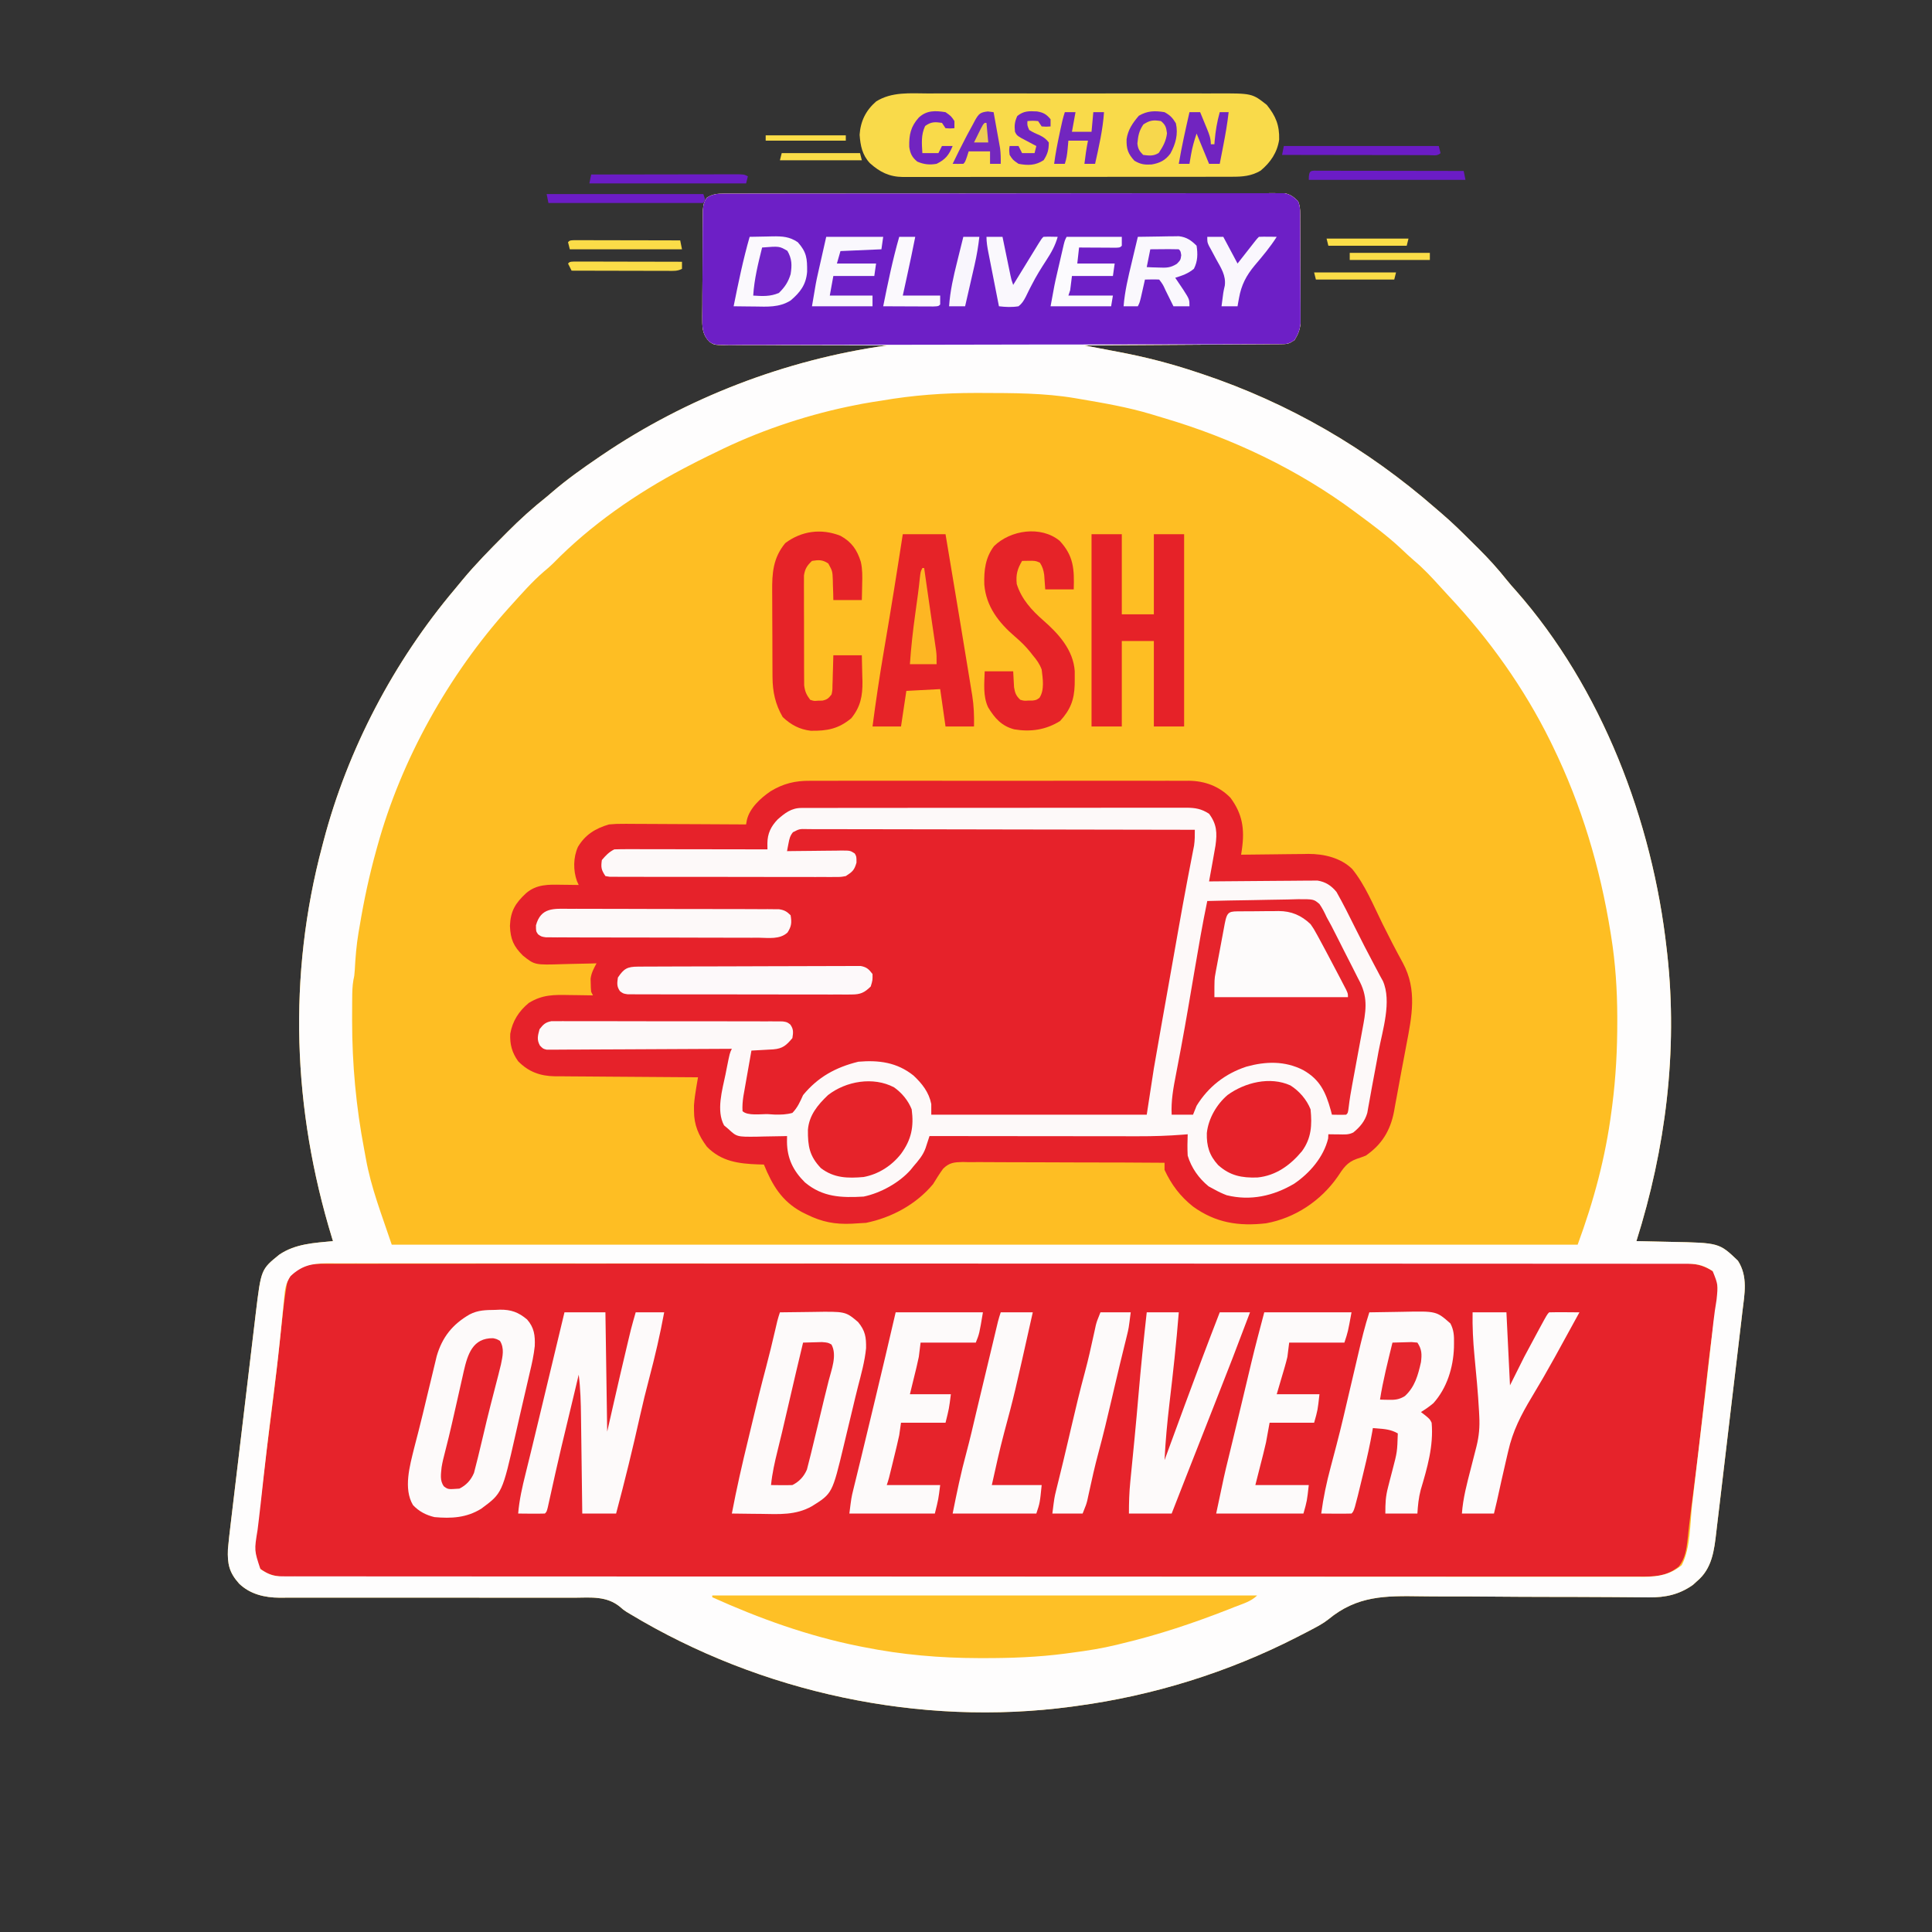 <svg height="1085" width="1085" xmlns="http://www.w3.org/2000/svg" version="1.1">
<rect width="100%" height="100%" fill="#333333" stroke="none"/>
<path transform="translate(406.523,108.743)" fill="#FEBE23" d="M0 0 C1.13 -0.006 2.26 -0.013 3.424 -0.02 C4.666 -0.016 5.908 -0.013 7.187 -0.01 C8.506 -0.015 9.825 -0.019 11.184 -0.024 C14.848 -0.036 18.512 -0.036 22.176 -0.033 C26.126 -0.033 30.076 -0.044 34.027 -0.054 C41.767 -0.07 49.507 -0.076 57.247 -0.077 C63.537 -0.078 69.827 -0.082 76.117 -0.088 C93.942 -0.106 111.767 -0.115 129.592 -0.114 C130.553 -0.113 131.515 -0.113 132.505 -0.113 C133.467 -0.113 134.43 -0.113 135.421 -0.113 C151.025 -0.112 166.628 -0.131 182.231 -0.16 C198.245 -0.188 214.258 -0.202 230.272 -0.2 C239.266 -0.2 248.259 -0.205 257.253 -0.227 C264.909 -0.245 272.565 -0.249 280.221 -0.236 C284.128 -0.229 288.035 -0.229 291.943 -0.246 C295.519 -0.262 299.094 -0.259 302.67 -0.242 C304.579 -0.237 306.488 -0.253 308.397 -0.268 C310.096 -0.255 310.096 -0.255 311.829 -0.241 C312.806 -0.241 313.783 -0.241 314.79 -0.242 C318.25 0.401 319.951 1.861 322.477 4.257 C323.934 7.594 323.618 11.26 323.638 14.858 C323.643 15.513 323.648 16.167 323.654 16.841 C323.668 18.998 323.675 21.155 323.68 23.312 C323.686 24.816 323.692 26.321 323.698 27.825 C323.708 30.978 323.714 34.13 323.718 37.282 C323.723 41.313 323.747 45.343 323.776 49.373 C323.794 52.481 323.799 55.588 323.801 58.695 C323.804 60.181 323.812 61.666 323.825 63.152 C323.842 65.234 323.84 67.315 323.834 69.397 C323.837 70.58 323.841 71.763 323.845 72.981 C323.428 76.701 322.438 79.082 320.477 82.257 C317.273 84.393 316.434 84.512 312.751 84.536 C311.779 84.547 310.807 84.558 309.806 84.57 C308.742 84.572 307.677 84.574 306.58 84.576 C304.897 84.591 304.897 84.591 303.18 84.607 C299.463 84.638 295.745 84.654 292.028 84.671 C289.454 84.69 286.88 84.71 284.306 84.73 C278.218 84.776 272.13 84.814 266.042 84.847 C259.111 84.885 252.18 84.934 245.249 84.985 C230.992 85.088 216.735 85.177 202.477 85.257 C203.494 85.449 204.51 85.641 205.557 85.838 C209.399 86.565 213.239 87.299 217.079 88.035 C218.728 88.35 220.377 88.663 222.026 88.974 C236.852 91.771 251.15 95.478 265.477 100.257 C266.513 100.6 267.549 100.942 268.617 101.295 C317.283 117.586 361.191 143.076 399.775 176.776 C400.933 177.784 402.098 178.784 403.268 179.778 C408.898 184.602 414.173 189.767 419.413 195.008 C420.904 196.496 422.402 197.976 423.901 199.456 C429.497 205.021 434.679 210.718 439.592 216.904 C441.262 218.988 442.987 220.977 444.79 222.945 C493.058 277.693 521.495 352.312 529.477 424.257 C529.651 425.775 529.651 425.775 529.828 427.324 C535.782 481.527 528.858 536.417 512.477 588.257 C513.485 588.277 514.493 588.297 515.532 588.317 C519.315 588.394 523.098 588.483 526.882 588.575 C528.511 588.613 530.14 588.648 531.769 588.679 C558.966 589.213 558.966 589.213 569.477 599.257 C575.205 608.145 573.206 617.937 572.002 627.868 C571.831 629.341 571.66 630.813 571.49 632.286 C571.028 636.269 570.553 640.25 570.076 644.23 C569.677 647.562 569.284 650.895 568.892 654.227 C567.964 662.094 567.026 669.96 566.082 677.826 C565.111 685.92 564.157 694.016 563.211 702.113 C562.396 709.082 561.571 716.05 560.737 723.018 C560.24 727.171 559.747 731.325 559.264 735.48 C558.81 739.39 558.342 743.299 557.863 747.206 C557.691 748.633 557.523 750.061 557.36 751.489 C556.168 761.928 554.985 772.202 546.477 779.257 C545.364 780.278 545.364 780.278 544.227 781.32 C536.51 786.757 528.885 788.409 519.519 788.328 C518.843 788.324 518.167 788.32 517.47 788.315 C515.995 788.305 514.52 788.293 513.046 788.279 C510.644 788.256 508.243 788.239 505.842 788.223 C503.251 788.206 500.661 788.189 498.07 788.17 C491.632 788.124 485.195 788.099 478.757 788.086 C477.819 788.084 476.882 788.083 475.917 788.081 C472.05 788.074 468.184 788.067 464.318 788.062 C453.381 788.045 442.446 788.007 431.509 787.904 C422.808 787.822 414.108 787.787 405.407 787.806 C400.812 787.814 396.221 787.799 391.627 787.728 C371.489 787.431 355.71 787.257 339.426 800.725 C336.482 803.04 333.348 804.689 330.032 806.421 C328.931 807 327.829 807.578 326.694 808.175 C325.592 808.738 324.489 809.302 323.352 809.882 C322.752 810.191 322.151 810.499 321.532 810.816 C283.156 830.443 241.178 843.484 198.477 849.257 C196.863 849.482 196.863 849.482 195.217 849.71 C110.069 861.099 20.727 841.917 -52.769 797.609 C-53.352 797.262 -53.936 796.914 -54.538 796.557 C-56.523 795.257 -56.523 795.257 -58.213 793.741 C-65.743 787.455 -74.604 788.431 -83.859 788.516 C-85.719 788.511 -87.579 788.504 -89.44 788.494 C-94.473 788.474 -99.505 788.49 -104.538 788.513 C-109.814 788.53 -115.09 788.511 -120.366 788.496 C-130.358 788.472 -140.349 788.476 -150.341 788.493 C-168.234 788.521 -186.127 788.501 -204.02 788.47 C-210.296 788.461 -216.571 788.464 -222.847 788.477 C-226.753 788.484 -230.66 788.483 -234.566 788.48 C-236.374 788.481 -238.181 788.485 -239.989 788.492 C-242.462 788.502 -244.935 788.5 -247.408 788.495 C-248.118 788.501 -248.828 788.507 -249.559 788.514 C-257.923 788.467 -266.06 786.566 -272.222 780.617 C-277.808 774.395 -278.869 769.588 -278.523 761.257 C-278.115 756.581 -277.557 751.927 -276.994 747.267 C-276.829 745.873 -276.665 744.479 -276.501 743.085 C-276.058 739.322 -275.607 735.56 -275.156 731.798 C-274.682 727.846 -274.214 723.893 -273.745 719.941 C-272.957 713.304 -272.164 706.668 -271.369 700.031 C-270.453 692.38 -269.543 684.728 -268.636 677.075 C-267.761 669.689 -266.881 662.303 -265.999 654.918 C-265.626 651.786 -265.253 648.654 -264.882 645.522 C-264.445 641.828 -264.003 638.133 -263.558 634.439 C-263.319 632.452 -263.085 630.464 -262.85 628.476 C-259.904 604.143 -259.904 604.143 -249.71 595.882 C-240.604 589.709 -230.177 589.297 -219.523 588.257 C-219.703 587.672 -219.884 587.086 -220.07 586.483 C-242.15 514.32 -245.002 439.315 -225.523 366.257 C-225.284 365.344 -225.046 364.432 -224.8 363.491 C-211.279 312.05 -185.348 262.697 -151.074 222.102 C-149.611 220.363 -148.171 218.607 -146.734 216.847 C-139.444 208.057 -131.446 199.97 -123.398 191.882 C-122.568 191.045 -122.568 191.045 -121.722 190.19 C-114.645 183.062 -107.4 176.503 -99.523 170.257 C-98.483 169.383 -97.448 168.502 -96.421 167.613 C-88.203 160.552 -79.475 154.346 -70.523 148.257 C-69.857 147.802 -69.191 147.348 -68.505 146.879 C-20.952 114.623 34.591 93.3 91.477 85.257 C90.261 85.258 89.044 85.259 87.791 85.26 C76.328 85.263 64.866 85.236 53.404 85.177 C47.511 85.148 41.618 85.13 35.725 85.137 C30.038 85.144 24.352 85.121 18.666 85.079 C16.495 85.068 14.325 85.067 12.155 85.077 C9.116 85.089 6.08 85.064 3.041 85.03 C1.693 85.049 1.693 85.049 0.319 85.067 C-5.495 84.951 -5.495 84.951 -8.202 83.124 C-11.721 79.395 -12.142 75.976 -12.122 71.03 C-12.126 70.334 -12.13 69.637 -12.134 68.919 C-12.141 66.633 -12.112 64.348 -12.081 62.062 C-12.077 60.466 -12.075 58.87 -12.074 57.274 C-12.068 53.936 -12.045 50.6 -12.01 47.263 C-11.964 42.988 -11.95 38.713 -11.946 34.438 C-11.942 31.145 -11.926 27.853 -11.907 24.56 C-11.898 22.984 -11.891 21.407 -11.887 19.831 C-11.878 17.629 -11.855 15.427 -11.829 13.226 C-11.818 11.973 -11.808 10.721 -11.797 9.431 C-11.534 6.389 -11.307 4.706 -9.523 2.257 C-6.302 0.231 -3.767 0.005 0 0 Z"></path>
<path transform="translate(179.613,709.747)" fill="#E6232B" d="M0 0 C1.127 -0.006 2.255 -0.011 3.416 -0.017 C4.652 -0.013 5.888 -0.009 7.161 -0.004 C8.495 -0.007 9.829 -0.011 11.162 -0.015 C14.842 -0.024 18.521 -0.021 22.201 -0.016 C26.199 -0.013 30.196 -0.021 34.194 -0.028 C41.205 -0.038 48.217 -0.041 55.228 -0.039 C65.654 -0.036 76.08 -0.045 86.506 -0.055 C106.209 -0.074 125.912 -0.08 145.614 -0.081 C160.827 -0.082 176.039 -0.086 191.252 -0.093 C195.627 -0.094 200.002 -0.096 204.378 -0.098 C205.465 -0.098 206.553 -0.099 207.674 -0.099 C238.276 -0.112 268.879 -0.119 299.481 -0.119 C300.635 -0.118 301.79 -0.118 302.979 -0.118 C308.83 -0.118 314.681 -0.118 320.531 -0.118 C321.693 -0.118 322.855 -0.118 324.053 -0.118 C326.403 -0.118 328.752 -0.118 331.102 -0.117 C367.67 -0.116 404.238 -0.131 440.806 -0.159 C481.868 -0.189 522.93 -0.207 563.992 -0.205 C568.368 -0.205 572.744 -0.204 577.121 -0.204 C578.198 -0.204 579.276 -0.204 580.386 -0.204 C597.747 -0.204 615.108 -0.217 632.469 -0.234 C649.909 -0.251 667.349 -0.253 684.789 -0.24 C695.156 -0.233 705.524 -0.236 715.891 -0.256 C722.812 -0.268 729.732 -0.265 736.653 -0.251 C740.599 -0.243 744.545 -0.242 748.491 -0.258 C752.082 -0.272 755.671 -0.269 759.261 -0.25 C761.16 -0.245 763.06 -0.26 764.959 -0.275 C771.888 -0.217 776.533 0.431 782.387 4.253 C787.457 11.859 784.004 24.622 782.762 33.253 C782.389 35.982 782.02 38.711 781.656 41.44 C781.507 42.562 781.507 42.562 781.354 43.705 C779.886 54.868 778.693 66.064 777.449 77.253 C775.464 95.052 773.369 112.829 771.036 130.585 C770.94 131.31 770.845 132.035 770.747 132.782 C770.561 134.191 770.375 135.601 770.188 137.01 C769.713 140.621 769.271 144.232 768.873 147.853 C768.789 148.613 768.704 149.373 768.617 150.157 C768.459 151.594 768.306 153.033 768.159 154.472 C767.53 160.189 766.836 165.431 763.199 170.003 C755.945 175.807 749.365 175.683 740.366 175.636 C739.03 175.64 737.694 175.645 736.358 175.651 C732.682 175.664 729.005 175.659 725.328 175.651 C721.33 175.645 717.332 175.657 713.334 175.666 C706.325 175.68 699.316 175.683 692.307 175.678 C681.885 175.671 671.462 175.681 661.04 175.695 C641.344 175.72 621.648 175.724 601.952 175.722 C586.746 175.721 571.539 175.725 556.332 175.732 C554.149 175.733 551.966 175.734 549.782 175.735 C548.698 175.736 547.615 175.737 546.498 175.737 C545.412 175.738 544.327 175.738 543.208 175.739 C542.12 175.739 541.033 175.74 539.912 175.74 C509.318 175.755 478.723 175.763 448.128 175.758 C446.398 175.758 446.398 175.758 444.632 175.758 C438.784 175.757 432.936 175.756 427.088 175.755 C425.927 175.755 424.765 175.755 423.568 175.755 C421.22 175.754 418.871 175.754 416.522 175.753 C379.967 175.747 343.413 175.763 306.858 175.795 C265.805 175.831 224.753 175.85 183.701 175.845 C179.325 175.845 174.95 175.845 170.575 175.844 C168.959 175.844 168.959 175.844 167.311 175.844 C151.031 175.843 134.751 175.855 118.472 175.873 C99.963 175.895 81.454 175.898 62.946 175.879 C52.583 175.869 42.22 175.872 31.857 175.896 C24.939 175.91 18.022 175.906 11.104 175.887 C7.159 175.877 3.215 175.875 -0.729 175.894 C-4.318 175.912 -7.905 175.907 -11.494 175.883 C-13.392 175.877 -15.291 175.895 -17.189 175.914 C-24.168 175.84 -29.323 175.092 -34.613 170.253 C-39.707 160.066 -34.135 140.666 -32.863 129.878 C-32.584 127.465 -32.305 125.051 -32.027 122.638 C-30.508 109.53 -28.913 96.436 -27.158 83.358 C-26.039 74.9 -25.054 66.431 -24.105 57.952 C-23.972 56.764 -23.839 55.577 -23.702 54.353 C-23.034 48.369 -22.372 42.384 -21.719 36.398 C-21.473 34.176 -21.227 31.955 -20.98 29.733 C-20.872 28.724 -20.764 27.715 -20.652 26.675 C-20.133 22.015 -19.534 17.376 -18.735 12.754 C-18.532 11.578 -18.532 11.578 -18.326 10.379 C-17.028 6.508 -14.035 4.283 -10.613 2.253 C-6.928 0.539 -4.054 0.002 0 0 Z"></path>
<path transform="translate(406.523,108.743)" fill="#FEFDFD" d="M0 0 C1.13 -0.006 2.26 -0.013 3.424 -0.02 C4.666 -0.016 5.908 -0.013 7.187 -0.01 C8.506 -0.015 9.825 -0.019 11.184 -0.024 C14.848 -0.036 18.512 -0.036 22.176 -0.033 C26.126 -0.033 30.076 -0.044 34.027 -0.054 C41.767 -0.07 49.507 -0.076 57.247 -0.077 C63.537 -0.078 69.827 -0.082 76.117 -0.088 C93.942 -0.106 111.767 -0.115 129.592 -0.114 C130.553 -0.113 131.515 -0.113 132.505 -0.113 C133.467 -0.113 134.43 -0.113 135.421 -0.113 C151.025 -0.112 166.628 -0.131 182.231 -0.16 C198.245 -0.188 214.258 -0.202 230.272 -0.2 C239.266 -0.2 248.259 -0.205 257.253 -0.227 C264.909 -0.245 272.565 -0.249 280.221 -0.236 C284.128 -0.229 288.035 -0.229 291.943 -0.246 C295.519 -0.262 299.094 -0.259 302.67 -0.242 C304.579 -0.237 306.488 -0.253 308.397 -0.268 C310.096 -0.255 310.096 -0.255 311.829 -0.241 C312.806 -0.241 313.783 -0.241 314.79 -0.242 C318.25 0.401 319.951 1.861 322.477 4.257 C323.934 7.594 323.618 11.26 323.638 14.858 C323.643 15.513 323.648 16.167 323.654 16.841 C323.668 18.998 323.675 21.155 323.68 23.312 C323.686 24.816 323.692 26.321 323.698 27.825 C323.708 30.978 323.714 34.13 323.718 37.282 C323.723 41.313 323.747 45.343 323.776 49.373 C323.794 52.481 323.799 55.588 323.801 58.695 C323.804 60.181 323.812 61.666 323.825 63.152 C323.842 65.234 323.84 67.315 323.834 69.397 C323.837 70.58 323.841 71.763 323.845 72.981 C323.428 76.701 322.438 79.082 320.477 82.257 C317.273 84.393 316.434 84.512 312.751 84.536 C311.779 84.547 310.807 84.558 309.806 84.57 C308.742 84.572 307.677 84.574 306.58 84.576 C304.897 84.591 304.897 84.591 303.18 84.607 C299.463 84.638 295.745 84.654 292.028 84.671 C289.454 84.69 286.88 84.71 284.306 84.73 C278.218 84.776 272.13 84.814 266.042 84.847 C259.111 84.885 252.18 84.934 245.249 84.985 C230.992 85.088 216.735 85.177 202.477 85.257 C203.494 85.449 204.51 85.641 205.557 85.838 C209.399 86.565 213.239 87.299 217.079 88.035 C218.728 88.35 220.377 88.663 222.026 88.974 C236.852 91.771 251.15 95.478 265.477 100.257 C266.513 100.6 267.549 100.942 268.617 101.295 C317.283 117.586 361.191 143.076 399.775 176.776 C400.933 177.784 402.098 178.784 403.268 179.778 C408.898 184.602 414.173 189.767 419.413 195.008 C420.904 196.496 422.402 197.976 423.901 199.456 C429.497 205.021 434.679 210.718 439.592 216.904 C441.262 218.988 442.987 220.977 444.79 222.945 C493.058 277.693 521.495 352.312 529.477 424.257 C529.651 425.775 529.651 425.775 529.828 427.324 C535.782 481.527 528.858 536.417 512.477 588.257 C513.485 588.277 514.493 588.297 515.532 588.317 C519.315 588.394 523.098 588.483 526.882 588.575 C528.511 588.613 530.14 588.648 531.769 588.679 C558.966 589.213 558.966 589.213 569.477 599.257 C575.205 608.145 573.206 617.937 572.002 627.868 C571.831 629.341 571.66 630.813 571.49 632.286 C571.028 636.269 570.553 640.25 570.076 644.23 C569.677 647.562 569.284 650.895 568.892 654.227 C567.964 662.094 567.026 669.96 566.082 677.826 C565.111 685.92 564.157 694.016 563.211 702.113 C562.396 709.082 561.571 716.05 560.737 723.018 C560.24 727.171 559.747 731.325 559.264 735.48 C558.81 739.39 558.342 743.299 557.863 747.206 C557.691 748.633 557.523 750.061 557.36 751.489 C556.168 761.928 554.985 772.202 546.477 779.257 C545.364 780.278 545.364 780.278 544.227 781.32 C536.51 786.757 528.885 788.409 519.519 788.328 C518.843 788.324 518.167 788.32 517.47 788.315 C515.995 788.305 514.52 788.293 513.046 788.279 C510.644 788.256 508.243 788.239 505.842 788.223 C503.251 788.206 500.661 788.189 498.07 788.17 C491.632 788.124 485.195 788.099 478.757 788.086 C477.819 788.084 476.882 788.083 475.917 788.081 C472.05 788.074 468.184 788.067 464.318 788.062 C453.381 788.045 442.446 788.007 431.509 787.904 C422.808 787.822 414.108 787.787 405.407 787.806 C400.812 787.814 396.221 787.799 391.627 787.728 C371.489 787.431 355.71 787.257 339.426 800.725 C336.482 803.04 333.348 804.689 330.032 806.421 C328.931 807 327.829 807.578 326.694 808.175 C325.592 808.738 324.489 809.302 323.352 809.882 C322.752 810.191 322.151 810.499 321.532 810.816 C283.156 830.443 241.178 843.484 198.477 849.257 C196.863 849.482 196.863 849.482 195.217 849.71 C110.069 861.099 20.727 841.917 -52.769 797.609 C-53.352 797.262 -53.936 796.914 -54.538 796.557 C-56.523 795.257 -56.523 795.257 -58.213 793.741 C-65.743 787.455 -74.604 788.431 -83.859 788.516 C-85.719 788.511 -87.579 788.504 -89.44 788.494 C-94.473 788.474 -99.505 788.49 -104.538 788.513 C-109.814 788.53 -115.09 788.511 -120.366 788.496 C-130.358 788.472 -140.349 788.476 -150.341 788.493 C-168.234 788.521 -186.127 788.501 -204.02 788.47 C-210.296 788.461 -216.571 788.464 -222.847 788.477 C-226.753 788.484 -230.66 788.483 -234.566 788.48 C-236.374 788.481 -238.181 788.485 -239.989 788.492 C-242.462 788.502 -244.935 788.5 -247.408 788.495 C-248.118 788.501 -248.828 788.507 -249.559 788.514 C-257.923 788.467 -266.06 786.566 -272.222 780.617 C-277.808 774.395 -278.869 769.588 -278.523 761.257 C-278.115 756.581 -277.557 751.927 -276.994 747.267 C-276.829 745.873 -276.665 744.479 -276.501 743.085 C-276.058 739.322 -275.607 735.56 -275.156 731.798 C-274.682 727.846 -274.214 723.893 -273.745 719.941 C-272.957 713.304 -272.164 706.668 -271.369 700.031 C-270.453 692.38 -269.543 684.728 -268.636 677.075 C-267.761 669.689 -266.881 662.303 -265.999 654.918 C-265.626 651.786 -265.253 648.654 -264.882 645.522 C-264.445 641.828 -264.003 638.133 -263.558 634.439 C-263.319 632.452 -263.085 630.464 -262.85 628.476 C-259.904 604.143 -259.904 604.143 -249.71 595.882 C-240.604 589.709 -230.177 589.297 -219.523 588.257 C-219.703 587.672 -219.884 587.086 -220.07 586.483 C-242.15 514.32 -245.002 439.315 -225.523 366.257 C-225.284 365.344 -225.046 364.432 -224.8 363.491 C-211.279 312.05 -185.348 262.697 -151.074 222.102 C-149.611 220.363 -148.171 218.607 -146.734 216.847 C-139.444 208.057 -131.446 199.97 -123.398 191.882 C-122.568 191.045 -122.568 191.045 -121.722 190.19 C-114.645 183.062 -107.4 176.503 -99.523 170.257 C-98.483 169.383 -97.448 168.502 -96.421 167.613 C-88.203 160.552 -79.475 154.346 -70.523 148.257 C-69.857 147.802 -69.191 147.348 -68.505 146.879 C-20.952 114.623 34.591 93.3 91.477 85.257 C90.261 85.258 89.044 85.259 87.791 85.26 C76.328 85.263 64.866 85.236 53.404 85.177 C47.511 85.148 41.618 85.13 35.725 85.137 C30.038 85.144 24.352 85.121 18.666 85.079 C16.495 85.068 14.325 85.067 12.155 85.077 C9.116 85.089 6.08 85.064 3.041 85.03 C1.693 85.049 1.693 85.049 0.319 85.067 C-5.495 84.951 -5.495 84.951 -8.202 83.124 C-11.721 79.395 -12.142 75.976 -12.122 71.03 C-12.126 70.334 -12.13 69.637 -12.134 68.919 C-12.141 66.633 -12.112 64.348 -12.081 62.062 C-12.077 60.466 -12.075 58.87 -12.074 57.274 C-12.068 53.936 -12.045 50.6 -12.01 47.263 C-11.964 42.988 -11.95 38.713 -11.946 34.438 C-11.942 31.145 -11.926 27.853 -11.907 24.56 C-11.898 22.984 -11.891 21.407 -11.887 19.831 C-11.878 17.629 -11.855 15.427 -11.829 13.226 C-11.818 11.973 -11.808 10.721 -11.797 9.431 C-11.534 6.389 -11.307 4.706 -9.523 2.257 C-6.302 0.231 -3.767 0.005 0 0 Z M88.477 116.257 C86.828 116.513 85.178 116.766 83.528 117.015 C79.482 117.646 75.486 118.418 71.477 119.257 C70.8 119.396 70.123 119.536 69.426 119.679 C44.185 125.015 18.563 133.78 -4.523 145.257 C-5.894 145.919 -7.267 146.579 -8.64 147.238 C-12.637 149.176 -16.588 151.196 -20.523 153.257 C-21.561 153.799 -21.561 153.799 -22.621 154.352 C-49.15 168.323 -74.883 186.135 -95.887 207.651 C-97.551 209.285 -99.286 210.774 -101.085 212.257 C-107.767 218.034 -113.61 224.713 -119.523 231.257 C-120.044 231.834 -120.565 232.411 -121.103 233.005 C-154.632 270.392 -181.154 317.784 -194.523 366.257 C-194.747 367.058 -194.971 367.859 -195.201 368.684 C-199.113 382.761 -202.142 396.846 -204.523 411.257 C-204.846 413.108 -204.846 413.108 -205.175 414.996 C-206.34 421.963 -206.911 428.897 -207.277 435.945 C-207.523 439.257 -207.523 439.257 -208.025 441.471 C-208.661 445.035 -208.704 448.544 -208.726 452.152 C-208.733 452.924 -208.74 453.695 -208.747 454.49 C-208.764 457.017 -208.771 459.543 -208.773 462.07 C-208.774 462.937 -208.775 463.804 -208.776 464.698 C-208.757 488.945 -206.557 512.871 -202.008 536.71 C-201.705 538.301 -201.411 539.893 -201.131 541.488 C-198.169 558.356 -191.968 573.921 -186.523 590.257 C33.257 590.257 253.037 590.257 479.477 590.257 C488.548 565.637 495.104 541.26 498.477 515.257 C498.614 514.229 498.751 513.202 498.892 512.143 C500.929 496.309 501.753 480.706 501.727 464.757 C501.727 463.936 501.726 463.114 501.725 462.268 C501.683 447.027 500.701 432.139 498.29 417.07 C498.18 416.379 498.069 415.687 497.956 414.975 C492.073 378.379 481.72 343.62 465.477 310.257 C464.84 308.947 464.84 308.947 464.19 307.61 C449.402 277.63 429.758 250.091 406.881 225.762 C405.374 224.146 403.889 222.513 402.407 220.874 C397.673 215.655 392.988 210.561 387.567 206.039 C384.971 203.825 382.52 201.475 380.04 199.132 C372.633 192.261 364.597 186.252 356.477 180.257 C355.806 179.756 355.135 179.254 354.443 178.738 C322.376 154.873 285.211 137.249 246.935 125.982 C244.639 125.305 242.351 124.604 240.063 123.898 C226.774 119.902 213.142 117.577 199.477 115.257 C198.718 115.127 197.959 114.997 197.178 114.862 C179.919 111.951 162.307 111.987 144.852 111.945 C143.242 111.94 143.242 111.94 141.6 111.936 C123.537 111.925 106.286 113.183 88.477 116.257 Z M-243.437 607.975 C-246.009 612.023 -246.504 615.078 -246.894 619.781 C-246.981 620.618 -247.069 621.455 -247.159 622.318 C-247.347 624.134 -247.524 625.951 -247.694 627.769 C-248.059 631.697 -248.472 635.621 -248.881 639.545 C-249.097 641.616 -249.311 643.687 -249.522 645.758 C-250.582 656.101 -251.875 666.411 -253.197 676.724 C-255.694 696.223 -257.972 715.737 -260.081 735.281 C-260.391 738.115 -260.721 740.946 -261.06 743.776 C-261.151 744.533 -261.241 745.29 -261.335 746.069 C-261.509 747.511 -261.684 748.952 -261.862 750.393 C-263.756 761.936 -263.756 761.936 -260.273 772.445 C-255.949 775.294 -253.275 776.507 -248.035 776.51 C-246.348 776.519 -246.348 776.519 -244.626 776.527 C-243.388 776.523 -242.15 776.519 -240.874 776.515 C-239.555 776.518 -238.236 776.522 -236.878 776.525 C-233.197 776.535 -229.517 776.532 -225.837 776.527 C-221.84 776.523 -217.844 776.532 -213.847 776.538 C-206.836 776.549 -199.825 776.552 -192.814 776.55 C-182.388 776.546 -171.963 776.555 -161.537 776.565 C-141.835 776.585 -122.133 776.59 -102.43 776.591 C-87.217 776.592 -72.005 776.596 -56.792 776.603 C-52.417 776.605 -48.042 776.606 -43.667 776.608 C-42.579 776.609 -41.491 776.609 -40.371 776.609 C-9.768 776.622 20.835 776.63 51.438 776.629 C52.592 776.629 53.747 776.629 54.936 776.629 C60.788 776.629 66.639 776.628 72.491 776.628 C74.234 776.628 74.234 776.628 76.012 776.628 C78.363 776.628 80.713 776.628 83.063 776.628 C119.631 776.627 156.198 776.642 192.766 776.669 C233.827 776.7 274.887 776.717 315.948 776.715 C320.324 776.715 324.701 776.715 329.077 776.715 C330.694 776.715 330.694 776.715 332.343 776.715 C349.703 776.715 367.063 776.727 384.422 776.745 C401.864 776.761 419.305 776.763 436.746 776.75 C447.114 776.743 457.481 776.747 467.848 776.766 C474.77 776.778 481.692 776.776 488.613 776.761 C492.56 776.753 496.505 776.752 500.451 776.768 C504.043 776.783 507.633 776.779 511.224 776.76 C513.122 776.755 515.019 776.77 516.917 776.785 C525.079 776.717 531.499 775.521 537.915 770.257 C542.926 760.637 542.543 746.86 543.79 736.132 C544.008 734.271 544.227 732.411 544.446 730.55 C544.786 727.664 545.125 724.778 545.463 721.892 C546.212 715.497 546.972 709.103 547.739 702.71 C550.194 682.247 552.578 661.776 554.866 641.293 C554.967 640.397 555.067 639.501 555.171 638.578 C555.359 636.91 555.545 635.242 555.729 633.573 C556.195 629.441 556.777 625.358 557.477 621.257 C558.362 612.718 558.362 612.718 555.29 605.07 C550.777 602.161 547.236 601.007 541.864 601.004 C540.173 600.996 540.173 600.996 538.448 600.988 C537.212 600.992 535.976 600.996 534.703 601 C533.369 600.997 532.036 600.994 530.702 600.989 C527.022 600.98 523.343 600.983 519.663 600.988 C515.665 600.991 511.668 600.983 507.67 600.976 C500.659 600.966 493.648 600.963 486.636 600.965 C476.21 600.968 465.784 600.96 455.358 600.949 C435.655 600.93 415.953 600.924 396.25 600.923 C381.037 600.922 365.825 600.918 350.613 600.912 C346.237 600.91 341.862 600.908 337.487 600.906 C336.399 600.906 335.311 600.906 334.191 600.905 C303.588 600.893 272.986 600.885 242.383 600.886 C240.652 600.886 240.652 600.886 238.885 600.886 C233.034 600.886 227.184 600.886 221.333 600.886 C220.171 600.886 219.009 600.887 217.812 600.887 C215.462 600.887 213.112 600.887 210.762 600.887 C174.194 600.888 137.626 600.873 101.058 600.846 C59.996 600.815 18.934 600.798 -22.128 600.8 C-26.504 600.8 -30.88 600.8 -35.256 600.8 C-36.873 600.8 -36.873 600.8 -38.522 600.8 C-55.883 600.8 -73.244 600.787 -90.605 600.77 C-108.045 600.753 -125.485 600.751 -142.925 600.764 C-153.292 600.772 -163.659 600.768 -174.027 600.748 C-180.948 600.736 -187.868 600.739 -194.789 600.753 C-198.735 600.761 -202.681 600.763 -206.627 600.746 C-210.217 600.732 -213.807 600.736 -217.397 600.754 C-219.296 600.759 -221.196 600.745 -223.095 600.729 C-231.618 600.801 -237.033 602.004 -243.437 607.975 Z"></path>
<path transform="translate(454.867,438.492)" fill="#E6222A" d="M0 0 C1.411 -0.009 1.411 -0.009 2.851 -0.019 C5.975 -0.035 9.099 -0.022 12.223 -0.01 C14.474 -0.015 16.725 -0.022 18.977 -0.031 C25.072 -0.049 31.166 -0.042 37.261 -0.029 C43.65 -0.019 50.038 -0.029 56.426 -0.035 C67.839 -0.043 79.251 -0.03 90.664 -0.01 C100.997 0.008 111.329 0.005 121.661 -0.014 C133.681 -0.035 145.701 -0.043 157.721 -0.031 C164.076 -0.025 170.431 -0.024 176.786 -0.037 C182.762 -0.049 188.737 -0.041 194.713 -0.018 C196.901 -0.012 199.09 -0.014 201.279 -0.023 C204.275 -0.034 207.27 -0.02 210.266 0 C211.125 -0.009 211.984 -0.018 212.869 -0.027 C221.817 0.087 229.848 3.077 236.133 9.508 C242.896 18.607 244.166 27.063 242.623 38.188 C242.461 39.283 242.299 40.379 242.133 41.508 C242.685 41.499 243.237 41.49 243.805 41.481 C249.598 41.392 255.389 41.332 261.182 41.288 C263.338 41.268 265.494 41.241 267.65 41.206 C270.766 41.157 273.88 41.135 276.996 41.117 C277.946 41.097 278.895 41.076 279.873 41.055 C288.678 41.052 297.946 43.193 304.477 49.477 C311.804 58.463 316.446 69.988 321.547 80.31 C325.221 87.74 329.026 95.088 333.011 102.356 C341.101 117.381 338.01 132.335 334.946 148.32 C334.622 150.048 334.299 151.776 333.977 153.505 C333.337 156.925 332.689 160.344 332.035 163.761 C331.238 167.934 330.479 172.112 329.731 176.293 C329.324 178.49 328.917 180.687 328.508 182.883 C328.339 183.848 328.17 184.813 327.996 185.808 C325.942 196.431 321.129 204.34 312.133 210.508 C310.467 211.168 308.778 211.774 307.071 212.32 C301.505 214.273 299.436 217.708 296.246 222.496 C286.821 235.929 272.373 245.578 256.133 248.508 C240.794 250.26 227.842 248.281 215.117 239.086 C207.964 233.397 203.007 226.856 199.133 218.508 C199.133 217.188 199.133 215.868 199.133 214.508 C183.364 214.381 167.596 214.318 151.827 214.329 C144.504 214.333 137.183 214.316 129.861 214.251 C123.476 214.194 117.093 214.176 110.708 214.204 C107.329 214.217 103.952 214.212 100.573 214.16 C96.793 214.111 93.02 214.131 89.24 214.167 C88.128 214.137 87.016 214.107 85.871 214.076 C81.046 214.185 78.258 214.386 74.753 217.882 C72.719 220.682 70.941 223.559 69.133 226.508 C59.638 237.887 45.923 245.313 31.446 248.258 C30.01 248.37 28.572 248.447 27.133 248.508 C25.947 248.583 24.761 248.657 23.539 248.734 C14.07 249.16 6.747 247.798 -1.867 243.508 C-2.773 243.062 -3.679 242.616 -4.613 242.156 C-15.866 236.024 -21.123 227.134 -25.867 215.508 C-26.906 215.482 -27.945 215.456 -29.015 215.43 C-40.102 215.031 -49.763 213.8 -57.867 205.508 C-62.505 199.268 -65.156 193.274 -65.117 185.383 C-65.125 183.863 -65.125 183.863 -65.133 182.313 C-64.894 178.891 -64.427 175.648 -63.85 172.27 C-63.667 171.191 -63.484 170.111 -63.295 168.999 C-63.083 167.766 -63.083 167.766 -62.867 166.508 C-63.939 166.502 -65.011 166.496 -66.116 166.49 C-76.238 166.433 -86.36 166.36 -96.483 166.272 C-101.686 166.228 -106.889 166.188 -112.093 166.161 C-117.118 166.135 -122.143 166.095 -127.168 166.045 C-129.082 166.028 -130.995 166.017 -132.909 166.01 C-135.597 166.001 -138.284 165.973 -140.972 165.94 C-141.757 165.942 -142.542 165.943 -143.35 165.945 C-151.473 165.808 -158.064 163.443 -163.867 157.508 C-167.329 152.692 -168.585 148.006 -168.312 142.094 C-167.08 134.938 -163.448 129.335 -157.906 124.762 C-150.216 120.033 -143.856 120.138 -134.929 120.32 C-133.673 120.334 -132.417 120.348 -131.123 120.361 C-128.037 120.397 -124.952 120.446 -121.867 120.508 C-122.197 119.848 -122.527 119.188 -122.867 118.508 C-123.07 116.336 -123.07 116.336 -123.117 113.758 C-123.143 112.917 -123.169 112.077 -123.195 111.211 C-122.788 107.857 -121.422 105.483 -119.867 102.508 C-120.85 102.539 -121.833 102.571 -122.845 102.603 C-126.529 102.713 -130.214 102.781 -133.899 102.838 C-135.487 102.867 -137.074 102.908 -138.662 102.961 C-154.562 103.471 -154.562 103.471 -161.217 98.149 C-166.457 92.938 -168.179 89.012 -168.492 81.508 C-168.16 73.115 -165.445 68.721 -159.429 63.133 C-153.519 58.034 -146.882 58.246 -139.492 58.383 C-138.102 58.396 -138.102 58.396 -136.683 58.41 C-134.411 58.434 -132.139 58.467 -129.867 58.508 C-130.189 57.803 -130.511 57.098 -130.844 56.371 C-133.014 50.3 -132.963 43.056 -130.304 37.133 C-126.223 30.245 -120.46 26.735 -112.867 24.508 C-110.123 24.253 -107.622 24.125 -104.89 24.167 C-104.138 24.167 -103.386 24.166 -102.611 24.166 C-100.154 24.168 -97.698 24.191 -95.242 24.215 C-93.527 24.221 -91.812 24.225 -90.097 24.228 C-85.606 24.239 -81.115 24.269 -76.623 24.302 C-72.031 24.333 -67.439 24.346 -62.847 24.361 C-53.854 24.394 -44.86 24.445 -35.867 24.508 C-35.73 23.729 -35.593 22.951 -35.451 22.148 C-33.955 15.387 -27.702 9.673 -22.131 5.889 C-15.005 1.542 -8.269 -0.086 0 0 Z"></path>
<path transform="translate(450.021,453.746)" fill="#FDF9F9" d="M0 0 C1.192 -0.009 1.192 -0.009 2.409 -0.018 C3.71 -0.012 3.71 -0.012 5.038 -0.006 C5.964 -0.01 6.89 -0.014 7.844 -0.018 C10.955 -0.028 14.066 -0.024 17.176 -0.02 C19.403 -0.025 21.631 -0.03 23.858 -0.036 C29.914 -0.049 35.97 -0.05 42.025 -0.047 C47.078 -0.046 52.13 -0.051 57.182 -0.056 C69.782 -0.067 82.382 -0.067 94.982 -0.06 C105.922 -0.055 116.863 -0.066 127.803 -0.085 C139.038 -0.105 150.272 -0.113 161.507 -0.109 C167.814 -0.107 174.121 -0.11 180.428 -0.124 C186.359 -0.136 192.29 -0.135 198.221 -0.121 C200.398 -0.119 202.576 -0.122 204.754 -0.13 C207.725 -0.14 210.696 -0.132 213.667 -0.12 C214.53 -0.127 215.393 -0.134 216.282 -0.142 C221.246 -0.097 224.701 0.461 228.979 3.254 C233.354 9.125 233.565 13.899 232.602 21.062 C232.093 24.133 231.546 27.194 230.979 30.254 C230.789 31.315 230.598 32.376 230.401 33.469 C229.934 36.066 229.459 38.66 228.979 41.254 C229.768 41.246 230.556 41.237 231.369 41.228 C238.813 41.147 246.257 41.086 253.702 41.047 C257.529 41.026 261.356 40.998 265.183 40.953 C268.879 40.909 272.574 40.885 276.271 40.875 C277.678 40.868 279.085 40.853 280.493 40.832 C282.469 40.802 284.446 40.801 286.423 40.8 C287.547 40.791 288.671 40.783 289.828 40.773 C294.378 41.468 297.605 43.589 300.526 47.129 C304.262 53.727 307.651 60.487 311.01 67.282 C314.452 74.244 318.027 81.127 321.668 87.987 C322.058 88.722 322.448 89.458 322.851 90.215 C323.36 91.171 323.36 91.171 323.88 92.147 C324.243 92.842 324.605 93.538 324.979 94.254 C325.51 95.205 326.04 96.155 326.586 97.134 C331.713 108.615 326.382 124.893 324.167 136.692 C323.806 138.669 323.446 140.646 323.087 142.624 C322.23 147.324 321.348 152.019 320.455 156.713 C320.011 159.084 319.589 161.457 319.174 163.834 C318.929 165.176 318.685 166.518 318.44 167.86 C318.241 168.992 318.042 170.124 317.836 171.29 C316.479 175.984 313.727 179.203 309.979 182.254 C307.215 183.637 304.933 183.35 301.854 183.317 C300.759 183.308 299.663 183.299 298.534 183.29 C297.691 183.278 296.848 183.266 295.979 183.254 C295.938 184.038 295.897 184.822 295.854 185.629 C293.342 196.037 285.504 205.109 276.792 211.004 C265.128 217.92 252.23 220.788 238.882 217.489 C236.451 216.565 234.245 215.526 231.979 214.254 C230.907 213.677 229.834 213.099 228.729 212.504 C223.208 207.987 219.035 202.105 216.979 195.254 C216.752 191.237 216.832 187.272 216.979 183.254 C215.7 183.361 215.7 183.361 214.396 183.469 C206.034 184.122 197.75 184.394 189.365 184.368 C188.085 184.368 186.805 184.368 185.487 184.368 C182.027 184.369 178.567 184.363 175.107 184.356 C171.473 184.35 167.839 184.349 164.205 184.348 C157.345 184.345 150.486 184.337 143.626 184.326 C135.807 184.315 127.988 184.31 120.17 184.305 C104.106 184.294 88.043 184.277 71.979 184.254 C71.778 184.877 71.577 185.499 71.37 186.141 C71.103 186.955 70.837 187.769 70.562 188.608 C70.299 189.416 70.036 190.224 69.765 191.056 C68.311 195.125 65.773 198.024 62.979 201.254 C62.45 201.913 61.92 202.572 61.374 203.251 C54.961 210.513 44.491 216.277 34.979 218.254 C22.555 218.968 11.965 218.632 2.022 210.274 C-4.574 203.754 -7.962 196.839 -8.06 187.512 C-8.047 186.437 -8.034 185.362 -8.021 184.254 C-8.807 184.275 -9.594 184.296 -10.404 184.318 C-13.984 184.401 -17.565 184.453 -21.146 184.504 C-22.383 184.538 -23.621 184.572 -24.896 184.606 C-36.183 184.727 -36.183 184.727 -41.021 180.254 C-41.804 179.594 -42.588 178.934 -43.396 178.254 C-47.877 169.981 -44.39 158.361 -42.583 149.629 C-42.353 148.46 -42.123 147.291 -41.886 146.087 C-40.187 137.587 -40.187 137.587 -39.021 135.254 C-39.564 135.258 -40.108 135.262 -40.668 135.266 C-53.887 135.354 -67.107 135.42 -80.327 135.462 C-86.72 135.483 -93.113 135.511 -99.506 135.556 C-105.672 135.6 -111.838 135.624 -118.005 135.634 C-120.361 135.641 -122.717 135.656 -125.073 135.677 C-128.365 135.706 -131.657 135.71 -134.95 135.709 C-135.93 135.723 -136.91 135.737 -137.92 135.752 C-138.816 135.747 -139.712 135.741 -140.636 135.735 C-141.415 135.739 -142.193 135.743 -142.996 135.747 C-145.021 135.254 -145.021 135.254 -146.799 133.443 C-148.671 130.09 -147.992 127.881 -147.021 124.254 C-144.943 121.596 -143.777 120.4 -140.428 119.754 C-138.946 119.754 -138.946 119.754 -137.435 119.753 C-136.298 119.743 -135.16 119.734 -133.989 119.723 C-132.746 119.733 -131.502 119.743 -130.222 119.753 C-128.909 119.747 -127.597 119.742 -126.244 119.736 C-122.647 119.722 -119.05 119.734 -115.453 119.75 C-111.69 119.764 -107.926 119.757 -104.163 119.754 C-97.844 119.751 -91.525 119.765 -85.205 119.788 C-77.897 119.815 -70.589 119.816 -63.28 119.805 C-56.251 119.794 -49.223 119.8 -42.194 119.814 C-39.202 119.82 -36.209 119.82 -33.217 119.815 C-29.041 119.809 -24.866 119.829 -20.69 119.85 C-19.445 119.846 -18.2 119.841 -16.917 119.837 C-15.782 119.847 -14.648 119.857 -13.48 119.867 C-12.492 119.869 -11.504 119.872 -10.487 119.874 C-8.021 120.254 -8.021 120.254 -6.211 121.599 C-4.295 124.264 -4.511 126.069 -5.021 129.254 C-8.444 133.308 -10.42 135.117 -15.716 135.571 C-17.192 135.657 -18.669 135.739 -20.146 135.817 C-20.9 135.86 -21.654 135.903 -22.431 135.948 C-24.294 136.054 -26.157 136.155 -28.021 136.254 C-28.738 140.292 -29.45 144.331 -30.157 148.37 C-30.398 149.743 -30.64 151.115 -30.884 152.487 C-31.236 154.465 -31.581 156.444 -31.927 158.422 C-32.136 159.611 -32.346 160.8 -32.562 162.025 C-32.962 164.841 -33.194 167.418 -33.021 170.254 C-30.249 173.026 -22.545 171.833 -18.833 171.942 C-16.984 172.061 -16.984 172.061 -15.097 172.182 C-11.486 172.266 -8.507 172.213 -5.021 171.254 C-2.135 168.288 -0.697 164.996 0.979 161.254 C9.316 151.099 19.382 145.605 32.042 142.504 C43.512 141.528 53.732 142.849 62.979 150.254 C67.824 154.788 71.658 159.632 72.979 166.254 C72.979 168.234 72.979 170.214 72.979 172.254 C112.909 172.254 152.839 172.254 193.979 172.254 C195.299 163.674 196.619 155.094 197.979 146.254 C199.371 138.145 200.781 130.041 202.229 121.942 C202.622 119.735 203.014 117.527 203.406 115.32 C204.205 110.823 205.006 106.327 205.808 101.832 C206.922 95.58 208.028 89.328 209.132 83.075 C209.81 79.239 210.488 75.403 211.167 71.567 C211.412 70.181 211.412 70.181 211.662 68.768 C213.33 59.353 215.022 49.944 216.811 40.551 C216.955 39.798 217.098 39.045 217.246 38.268 C217.906 34.799 218.574 31.332 219.254 27.867 C219.483 26.676 219.712 25.485 219.948 24.258 C220.249 22.724 220.249 22.724 220.556 21.159 C220.995 18.148 221.008 15.292 220.979 12.254 C192.494 12.186 164.009 12.133 135.524 12.101 C132.163 12.098 128.802 12.094 125.441 12.09 C124.772 12.089 124.103 12.088 123.413 12.087 C112.571 12.074 101.729 12.051 90.886 12.023 C79.766 11.995 68.646 11.979 57.525 11.972 C51.277 11.968 45.029 11.959 38.781 11.937 C32.905 11.917 27.029 11.911 21.153 11.915 C18.991 11.914 16.83 11.908 14.669 11.897 C11.727 11.882 8.786 11.885 5.844 11.894 C4.981 11.885 4.118 11.876 3.229 11.867 C-1.049 11.759 -1.049 11.759 -4.717 13.636 C-6.369 15.687 -6.723 17.367 -7.208 19.942 C-7.367 20.75 -7.525 21.558 -7.689 22.391 C-7.798 23.006 -7.908 23.621 -8.021 24.254 C-6.408 24.231 -6.408 24.231 -4.763 24.207 C-0.777 24.153 3.209 24.118 7.195 24.09 C8.921 24.075 10.647 24.054 12.372 24.028 C14.852 23.992 17.331 23.975 19.811 23.962 C20.583 23.946 21.355 23.931 22.151 23.915 C27.453 23.913 27.453 23.913 29.99 25.558 C30.979 27.254 30.979 27.254 30.979 30.692 C29.779 34.967 28.649 35.879 24.979 38.254 C22.261 38.755 22.261 38.755 19.266 38.756 C18.127 38.766 16.987 38.775 15.812 38.785 C13.95 38.771 13.95 38.771 12.051 38.756 C10.737 38.762 9.422 38.767 8.068 38.773 C4.471 38.786 0.875 38.775 -2.722 38.759 C-6.486 38.745 -10.25 38.751 -14.014 38.755 C-20.332 38.758 -26.649 38.744 -32.966 38.721 C-40.275 38.694 -47.584 38.693 -54.893 38.704 C-61.922 38.715 -68.952 38.709 -75.981 38.695 C-78.974 38.689 -81.967 38.689 -84.96 38.694 C-89.134 38.7 -93.307 38.68 -97.48 38.659 C-98.728 38.663 -99.975 38.668 -101.26 38.672 C-102.391 38.662 -103.523 38.652 -104.689 38.642 C-106.169 38.639 -106.169 38.639 -107.68 38.635 C-108.839 38.447 -108.839 38.447 -110.021 38.254 C-112.366 34.736 -112.6 33.397 -112.021 29.254 C-109.848 26.682 -108.041 24.765 -105.021 23.254 C-102.305 23.161 -99.615 23.129 -96.899 23.141 C-96.06 23.141 -95.221 23.141 -94.356 23.141 C-91.575 23.141 -88.794 23.149 -86.013 23.157 C-84.087 23.159 -82.162 23.16 -80.237 23.161 C-75.164 23.165 -70.09 23.175 -65.017 23.186 C-59.842 23.196 -54.668 23.201 -49.493 23.206 C-39.336 23.216 -29.178 23.233 -19.021 23.254 C-19.034 22.145 -19.047 21.036 -19.06 19.893 C-19 14.371 -17.141 10.483 -13.337 6.485 C-9.278 2.897 -5.599 0.007 0 0 Z"></path>
<path transform="translate(406.523,108.743)" fill="#6D1FC6" d="M0 0 C1.13 -0.006 2.26 -0.013 3.424 -0.02 C4.666 -0.016 5.908 -0.013 7.187 -0.01 C8.506 -0.015 9.825 -0.019 11.184 -0.024 C14.848 -0.036 18.512 -0.036 22.176 -0.033 C26.126 -0.033 30.076 -0.044 34.027 -0.054 C41.767 -0.07 49.507 -0.076 57.247 -0.077 C63.537 -0.078 69.827 -0.082 76.117 -0.088 C93.942 -0.106 111.767 -0.115 129.592 -0.114 C130.553 -0.113 131.515 -0.113 132.505 -0.113 C133.467 -0.113 134.43 -0.113 135.421 -0.113 C151.025 -0.112 166.628 -0.131 182.231 -0.16 C198.245 -0.188 214.258 -0.202 230.272 -0.2 C239.266 -0.2 248.259 -0.205 257.253 -0.227 C264.909 -0.245 272.565 -0.249 280.221 -0.236 C284.128 -0.229 288.035 -0.229 291.943 -0.246 C295.519 -0.262 299.094 -0.259 302.67 -0.242 C304.579 -0.237 306.488 -0.253 308.397 -0.268 C310.096 -0.255 310.096 -0.255 311.829 -0.241 C312.806 -0.241 313.783 -0.241 314.79 -0.242 C318.25 0.401 319.951 1.861 322.477 4.257 C323.934 7.594 323.618 11.26 323.638 14.858 C323.643 15.513 323.648 16.167 323.654 16.841 C323.668 18.998 323.675 21.155 323.68 23.312 C323.686 24.816 323.692 26.321 323.698 27.825 C323.708 30.978 323.714 34.13 323.718 37.282 C323.723 41.313 323.747 45.343 323.776 49.373 C323.794 52.481 323.799 55.588 323.801 58.695 C323.804 60.181 323.812 61.666 323.825 63.152 C323.842 65.234 323.84 67.315 323.834 69.397 C323.837 70.58 323.841 71.763 323.845 72.981 C323.428 76.701 322.438 79.082 320.477 82.257 C317.11 84.502 316.001 84.51 312.062 84.52 C310.931 84.528 309.799 84.535 308.633 84.543 C307.385 84.542 306.136 84.54 304.85 84.538 C303.514 84.543 302.179 84.549 300.844 84.556 C297.166 84.572 293.488 84.576 289.811 84.577 C285.847 84.581 281.884 84.596 277.921 84.61 C269.251 84.637 260.582 84.649 251.913 84.658 C246.502 84.663 241.091 84.672 235.68 84.681 C220.706 84.705 205.731 84.726 190.757 84.732 C189.319 84.733 189.319 84.733 187.852 84.734 C186.891 84.734 185.93 84.735 184.94 84.735 C182.993 84.736 181.045 84.737 179.098 84.738 C177.649 84.738 177.649 84.738 176.171 84.739 C160.512 84.747 144.854 84.782 129.196 84.828 C113.128 84.876 97.06 84.901 80.992 84.903 C71.967 84.905 62.943 84.917 53.918 84.953 C46.234 84.984 38.551 84.994 30.867 84.977 C26.946 84.969 23.024 84.971 19.103 84.999 C15.514 85.025 11.926 85.023 8.336 84.998 C6.421 84.992 4.505 85.016 2.589 85.041 C-5.497 84.947 -5.497 84.947 -8.402 82.993 C-11.721 79.244 -12.142 75.903 -12.122 71.03 C-12.126 70.334 -12.13 69.637 -12.134 68.919 C-12.141 66.633 -12.112 64.348 -12.081 62.062 C-12.077 60.466 -12.075 58.87 -12.074 57.274 C-12.068 53.936 -12.045 50.6 -12.01 47.263 C-11.964 42.988 -11.95 38.713 -11.946 34.438 C-11.942 31.145 -11.926 27.853 -11.907 24.56 C-11.898 22.984 -11.891 21.407 -11.887 19.831 C-11.878 17.629 -11.855 15.427 -11.829 13.226 C-11.818 11.973 -11.808 10.721 -11.797 9.431 C-11.534 6.389 -11.307 4.706 -9.523 2.257 C-6.302 0.231 -3.767 0.005 0 0 Z"></path>
<path transform="translate(521.061,52.482)" fill="#F9DA4A" d="M0 0 C1.926 -0.005 3.852 -0.013 5.778 -0.021 C10.987 -0.039 16.195 -0.032 21.404 -0.02 C26.867 -0.01 32.331 -0.019 37.794 -0.025 C46.967 -0.033 56.139 -0.023 65.312 -0.004 C75.901 0.018 86.491 0.011 97.08 -0.011 C106.189 -0.029 115.297 -0.032 124.406 -0.021 C129.839 -0.015 135.271 -0.014 140.704 -0.028 C145.813 -0.039 150.921 -0.031 156.03 -0.008 C157.9 -0.003 159.769 -0.004 161.639 -0.013 C182.105 -0.101 182.105 -0.101 190.377 6.447 C195.382 12.678 197.509 17.784 197.314 25.861 C196.29 33.116 192.431 38.761 186.881 43.361 C181.719 46.436 176.584 46.808 170.71 46.778 C169.491 46.784 169.491 46.784 168.247 46.79 C165.532 46.8 162.817 46.796 160.102 46.792 C158.152 46.797 156.202 46.802 154.252 46.808 C148.96 46.821 143.669 46.822 138.378 46.819 C133.959 46.818 129.541 46.823 125.122 46.828 C114.698 46.839 104.274 46.839 93.849 46.833 C83.098 46.827 72.346 46.84 61.594 46.861 C52.36 46.878 43.126 46.884 33.892 46.881 C28.378 46.879 22.864 46.882 17.35 46.896 C12.165 46.908 6.98 46.907 1.795 46.893 C-0.106 46.891 -2.008 46.894 -3.909 46.902 C-6.508 46.913 -9.106 46.904 -11.704 46.892 C-12.454 46.899 -13.204 46.907 -13.977 46.914 C-21.568 46.836 -26.991 44.165 -32.553 39.127 C-36.871 34.517 -37.853 29.273 -38.311 23.205 C-37.793 15.567 -34.841 9.569 -29.061 4.518 C-20.3 -1.034 -9.938 -0.047 0 0 Z"></path>
<path transform="translate(678,506)" fill="#E6242C" d="M0 0 C7.849 -0.209 15.698 -0.369 23.549 -0.466 C27.196 -0.513 30.84 -0.577 34.485 -0.679 C38.006 -0.777 41.525 -0.831 45.048 -0.854 C47.039 -0.879 49.03 -0.949 51.02 -1.02 C59.795 -1.025 59.795 -1.025 63.005 1.704 C64.632 4.059 65.819 6.395 67 9 C67.896 10.647 68.797 12.291 69.701 13.934 C70.607 15.693 71.506 17.456 72.398 19.223 C72.878 20.168 73.358 21.112 73.852 22.086 C74.856 24.068 75.855 26.053 76.852 28.038 C78.377 31.066 79.924 34.08 81.473 37.096 C82.449 39.033 83.425 40.971 84.398 42.91 C84.861 43.803 85.323 44.696 85.8 45.616 C90.447 55.01 88.946 62.468 87.066 72.438 C86.869 73.517 86.672 74.597 86.468 75.709 C85.84 79.14 85.202 82.57 84.562 86 C83.929 89.43 83.297 92.86 82.667 96.291 C82.276 98.42 81.883 100.548 81.485 102.676 C80.687 106.995 79.933 111.287 79.433 115.652 C79 119 79 119 78 120 C75.329 120.141 72.676 120.042 70 120 C69.781 119.154 69.562 118.309 69.336 117.438 C66.493 107.267 63.263 100.267 53.879 94.961 C43.6 89.704 32.88 90.001 21.945 93.035 C10.093 96.918 0.561 104.338 -6 115 C-6.66 116.65 -7.32 118.3 -8 120 C-11.96 120 -15.92 120 -20 120 C-20.398 112.234 -19.062 104.983 -17.579 97.393 C-16.771 93.245 -15.991 89.091 -15.211 84.938 C-14.953 83.565 -14.953 83.565 -14.689 82.164 C-11.991 67.725 -9.567 53.235 -7.102 38.754 C-4.896 25.8 -2.689 12.864 0 0 Z"></path>
<path transform="translate(400,896)" fill="#FEC026" d="M0 0 C100.98 0 201.96 0 306 0 C302.542 3.458 297.745 4.713 293.25 6.5 C292.148 6.939 291.047 7.377 289.912 7.829 C270.388 15.478 250.414 22.172 230 27 C229.046 27.237 228.092 27.474 227.109 27.719 C218.833 29.725 210.568 31.04 202.125 32.125 C200.255 32.378 200.255 32.378 198.348 32.637 C183.069 34.643 167.947 35.207 152.562 35.188 C151.684 35.187 150.805 35.186 149.9 35.186 C127.861 35.145 106.629 33.33 85 29 C84.117 28.826 83.234 28.653 82.324 28.474 C53.803 22.759 26.466 12.947 0 1 C0 0.67 0 0.34 0 0 Z"></path>
<path transform="translate(438,737)" fill="#FDFAFA" d="M0 0 C4.553 -0.075 9.106 -0.129 13.66 -0.165 C15.206 -0.18 16.752 -0.2 18.297 -0.226 C36.835 -0.531 36.835 -0.531 43.875 5.438 C47.918 10.313 48.492 13.922 48.379 20.172 C47.642 27.615 45.618 34.79 43.757 42.019 C42.696 46.196 41.701 50.389 40.705 54.583 C39.707 58.783 38.694 62.979 37.68 67.175 C37.072 69.7 36.471 72.227 35.871 74.754 C29.4 101.753 29.4 101.753 17.965 108.887 C8.912 114.014 -0.522 113.353 -10.562 113.188 C-12.159 113.172 -13.756 113.159 -15.354 113.146 C-19.236 113.114 -23.118 113.062 -27 113 C-24.335 98.971 -21.182 85.101 -17.787 71.232 C-16.999 67.997 -16.226 64.759 -15.457 61.52 C-13.033 51.311 -10.55 41.129 -7.833 30.995 C-5.955 23.949 -4.268 16.863 -2.611 9.763 C-2.415 8.923 -2.218 8.084 -2.016 7.219 C-1.843 6.476 -1.671 5.732 -1.493 4.967 C-1.073 3.29 -0.547 1.64 0 0 Z"></path>
<path transform="translate(278.188,735.625)" fill="#FDFAFA" d="M0 0 C0.826 -0.037 1.651 -0.075 2.502 -0.113 C8.795 -0.203 12.974 1.309 17.812 5.375 C21.822 9.949 22.378 14.362 22.129 20.344 C21.607 25.348 20.54 30.169 19.365 35.057 C18.721 37.758 18.104 40.464 17.488 43.172 C16.215 48.761 14.915 54.344 13.611 59.926 C12.825 63.321 12.061 66.72 11.301 70.121 C3.863 102.943 3.863 102.943 -7.941 111.672 C-16.215 116.781 -24.677 117.226 -34.188 116.375 C-38.953 115.236 -42.867 113.206 -46.25 109.625 C-51.779 100.384 -47.998 87.381 -45.625 77.688 C-44.796 74.418 -43.949 71.154 -43.095 67.892 C-41.481 61.635 -40.001 55.347 -38.5 49.062 C-37.666 45.594 -36.829 42.126 -35.985 38.66 C-35.45 36.456 -34.921 34.25 -34.397 32.043 C-34.144 30.991 -33.89 29.939 -33.629 28.855 C-33.408 27.928 -33.187 27 -32.959 26.044 C-29.859 15.322 -24.074 8.122 -14.492 2.574 C-9.648 0.053 -5.334 0.09 0 0 Z"></path>
<path transform="translate(769,737)" fill="#FDFAFA" d="M0 0 C4.677 -0.1 9.354 -0.172 14.032 -0.22 C15.62 -0.24 17.207 -0.267 18.795 -0.302 C37.659 -0.705 37.659 -0.705 45.527 6.227 C47.498 9.938 47.642 13.268 47.562 17.375 C47.548 18.561 47.548 18.561 47.534 19.771 C47.145 30.989 43.618 42.521 36 51 C33.744 52.924 31.532 54.43 29 56 C29.804 56.619 30.609 57.237 31.438 57.875 C34 60 34 60 35 62 C36.155 75.038 32.537 87.382 28.852 99.746 C27.691 104.183 27.277 108.429 27 113 C21.06 113 15.12 113 9 113 C9 107.11 9.117 103.566 10.531 98.156 C11.005 96.286 11.005 96.286 11.488 94.379 C11.993 92.437 12.501 90.495 13.009 88.554 C15.665 78.405 15.665 78.405 16 68 C12.114 65.767 8.606 65.522 4.208 65.174 C3.479 65.117 2.751 65.059 2 65 C1.89 65.649 1.779 66.298 1.666 66.967 C0.396 74.216 -1.196 81.351 -2.938 88.5 C-3.19 89.551 -3.442 90.601 -3.701 91.684 C-8.487 111.487 -8.487 111.487 -10 113 C-12.863 113.073 -15.701 113.092 -18.562 113.062 C-19.369 113.058 -20.175 113.053 -21.006 113.049 C-23.004 113.037 -25.002 113.019 -27 113 C-25.839 104.139 -24.031 95.605 -21.717 86.976 C-20.799 83.552 -19.905 80.121 -19.008 76.691 C-18.83 76.016 -18.653 75.341 -18.47 74.645 C-17.102 69.424 -15.799 64.191 -14.562 58.938 C-14.289 57.775 -14.289 57.775 -14.009 56.589 C-13.337 53.726 -12.669 50.863 -12 48 C-10.665 42.296 -9.325 36.594 -7.982 30.892 C-7.388 28.369 -6.799 25.846 -6.209 23.322 C-4.366 15.473 -2.497 7.673 0 0 Z"></path>
<path transform="translate(317,737)" fill="#FDFAFA" d="M0 0 C7.59 0 15.18 0 23 0 C23.33 22.11 23.66 44.22 24 67 C25.196 61.741 26.392 56.481 27.625 51.062 C30.161 39.947 32.718 28.837 35.375 17.75 C35.732 16.255 35.732 16.255 36.096 14.731 C36.32 13.804 36.543 12.877 36.773 11.922 C36.963 11.134 37.153 10.346 37.349 9.534 C38.17 6.339 39.094 3.172 40 0 C45.28 0 50.56 0 56 0 C53.717 12.435 50.874 24.638 47.641 36.86 C45.779 43.924 44.027 50.995 42.438 58.125 C38.336 76.516 33.873 94.799 29 113 C22.73 113 16.46 113 10 113 C9.975 110.992 9.95 108.985 9.924 106.917 C9.84 100.251 9.752 93.585 9.661 86.92 C9.606 82.882 9.552 78.845 9.503 74.807 C9.455 70.904 9.402 67 9.347 63.097 C9.327 61.615 9.308 60.133 9.291 58.651 C9.198 50.725 9.003 42.872 8 35 C7.709 36.226 7.417 37.452 7.117 38.715 C6.703 40.456 6.289 42.197 5.875 43.938 C5.651 44.882 5.426 45.826 5.195 46.799 C3.999 51.826 2.796 56.85 1.578 61.871 C-0.645 71.049 -2.841 80.23 -4.902 89.445 C-5.062 90.157 -5.221 90.869 -5.385 91.603 C-6.172 95.12 -6.953 98.639 -7.728 102.16 C-8.01 103.427 -8.292 104.694 -8.582 106 C-8.832 107.134 -9.082 108.269 -9.339 109.438 C-10 112 -10 112 -11 113 C-13.53 113.073 -16.033 113.092 -18.562 113.062 C-19.273 113.058 -19.984 113.053 -20.717 113.049 C-22.478 113.037 -24.239 113.019 -26 113 C-25.365 105.28 -23.686 98.006 -21.812 90.5 C-21.336 88.558 -20.859 86.616 -20.382 84.673 C-19.899 82.707 -19.414 80.741 -18.929 78.775 C-17.575 73.272 -16.255 67.762 -14.938 62.25 C-14.447 60.203 -13.956 58.156 -13.465 56.109 C-13.224 55.103 -12.982 54.097 -12.734 53.061 C-11.49 47.873 -10.245 42.687 -9 37.5 C-8.508 35.449 -8.016 33.398 -7.523 31.348 C-5.016 20.898 -2.508 10.449 0 0 Z"></path>
<path transform="translate(613,300)" fill="#E62228" d="M0 0 C5.61 0 11.22 0 17 0 C17 14.85 17 29.7 17 45 C22.94 45 28.88 45 35 45 C35 30.15 35 15.3 35 0 C40.61 0 46.22 0 52 0 C52 35.64 52 71.28 52 108 C46.39 108 40.78 108 35 108 C35 92.16 35 76.32 35 60 C29.06 60 23.12 60 17 60 C17 75.84 17 91.68 17 108 C11.39 108 5.78 108 0 108 C0 72.36 0 36.72 0 0 Z"></path>
<path transform="translate(507,300)" fill="#E62328" d="M0 0 C7.92 0 15.84 0 24 0 C26.49 14.823 28.964 29.648 31.417 44.477 C31.805 46.823 32.194 49.169 32.583 51.515 C33.72 58.374 34.849 65.235 35.965 72.098 C36.32 74.27 36.677 76.441 37.037 78.612 C37.543 81.664 38.038 84.719 38.531 87.773 C38.756 89.108 38.756 89.108 38.985 90.47 C39.924 96.379 40.126 102.016 40 108 C34.72 108 29.44 108 24 108 C23.01 101.07 22.02 94.14 21 87 C14.73 87.33 8.46 87.66 2 88 C1.01 94.6 0.02 101.2 -1 108 C-6.28 108 -11.56 108 -17 108 C-15.167 93.946 -13.074 79.962 -10.696 65.99 C-9.814 60.807 -8.944 55.622 -8.074 50.438 C-7.9 49.398 -7.725 48.358 -7.545 47.286 C-5.801 36.867 -4.137 26.436 -2.5 16 C-2.37 15.174 -2.241 14.348 -2.107 13.498 C-1.402 8.999 -0.7 4.5 0 0 Z"></path>
<path transform="translate(644,737)" fill="#FDFAFA" d="M0 0 C5.94 0 11.88 0 18 0 C16.657 17.091 14.784 34.088 12.765 51.11 C11.517 61.736 10.519 72.312 10 83 C10.361 82.015 10.361 82.015 10.73 81.011 C13.05 74.69 15.372 68.371 17.696 62.051 C18.89 58.806 20.082 55.561 21.273 52.314 C27.695 34.815 34.255 17.378 41 0 C46.61 0 52.22 0 58 0 C51.518 17.277 44.872 34.482 38.076 51.638 C32.703 65.203 27.376 78.786 22.062 92.375 C21.658 93.411 21.253 94.446 20.835 95.513 C18.556 101.342 16.278 107.171 14 113 C6.08 113 -1.84 113 -10 113 C-10 106.919 -9.844 101.139 -9.23 95.129 C-9.15 94.302 -9.069 93.475 -8.986 92.622 C-8.813 90.853 -8.639 89.084 -8.462 87.315 C-7.992 82.606 -7.536 77.895 -7.078 73.184 C-6.986 72.234 -6.893 71.285 -6.798 70.307 C-6.018 62.279 -5.306 54.245 -4.616 46.209 C-3.292 30.78 -1.72 15.39 0 0 Z"></path>
<path transform="translate(710,737)" fill="#FDFAFA" d="M0 0 C16.17 0 32.34 0 49 0 C47 11 47 11 45 17 C34.77 17 24.54 17 14 17 C13.67 19.64 13.34 22.28 13 25 C12.578 26.803 12.112 28.598 11.59 30.375 C11.228 31.624 11.228 31.624 10.859 32.898 C10.555 33.922 10.251 34.945 9.938 36 C8.483 40.95 8.483 40.95 7 46 C14.92 46 22.84 46 31 46 C30 55 30 55 28 62 C19.75 62 11.5 62 3 62 C2.34 65.63 1.68 69.26 1 73 C0.524 75.114 0.026 77.224 -0.508 79.324 C-0.866 80.745 -0.866 80.745 -1.231 82.194 C-1.526 83.347 -1.821 84.5 -2.125 85.688 C-3.074 89.421 -4.022 93.154 -5 97 C4.9 97 14.8 97 25 97 C24 106 24 106 22 113 C5.83 113 -10.34 113 -27 113 C-22.415 91.223 -22.415 91.223 -20.125 81.875 C-19.607 79.737 -19.088 77.599 -18.57 75.461 C-18.31 74.392 -18.05 73.323 -17.782 72.222 C-16.51 66.984 -15.256 61.742 -14 56.5 C-13.501 54.424 -13.003 52.349 -12.504 50.273 C-11.485 46.03 -10.473 41.785 -9.465 37.539 C-9.209 36.465 -8.953 35.39 -8.689 34.283 C-8.214 32.285 -7.74 30.286 -7.268 28.287 C-5.007 18.808 -2.483 9.434 0 0 Z"></path>
<path transform="translate(503,737)" fill="#FDFAFA" d="M0 0 C16.17 0 32.34 0 49 0 C47 12 47 12 45 17 C34.77 17 24.54 17 14 17 C13.67 19.64 13.34 22.28 13 25 C12.637 26.799 12.243 28.592 11.809 30.375 C11.608 31.208 11.408 32.04 11.201 32.898 C10.823 34.434 10.823 34.434 10.438 36 C9.231 40.95 9.231 40.95 8 46 C15.59 46 23.18 46 31 46 C30 54 30 54 28 62 C19.75 62 11.5 62 3 62 C2.67 64.31 2.34 66.62 2 69 C1.569 71.022 1.111 73.038 0.625 75.047 C0.231 76.685 0.231 76.685 -0.172 78.355 C-0.445 79.476 -0.718 80.596 -1 81.75 C-1.41 83.453 -1.41 83.453 -1.828 85.191 C-3.853 93.559 -3.853 93.559 -5 97 C4.9 97 14.8 97 25 97 C24 105 24 105 22 113 C6.16 113 -9.68 113 -26 113 C-24.875 104.002 -24.875 104.002 -23.801 99.629 C-23.564 98.656 -23.328 97.682 -23.084 96.68 C-22.829 95.651 -22.575 94.622 -22.312 93.562 C-21.767 91.324 -21.221 89.086 -20.676 86.848 C-20.397 85.71 -20.118 84.571 -19.831 83.399 C-18.537 78.103 -17.269 72.802 -16 67.5 C-14.515 61.308 -13.029 55.116 -11.535 48.926 C-7.609 32.636 -3.796 16.321 0 0 Z"></path>
<path transform="translate(472,300.902)" fill="#E62328" d="M0 0 C6.275 3.444 9.332 7.882 11.429 14.597 C12.387 18.793 12.317 22.878 12.188 27.16 C12.167 28.459 12.167 28.459 12.146 29.783 C12.112 31.888 12.058 33.993 12 36.098 C6.72 36.098 1.44 36.098 -4 36.098 C-4.026 34.845 -4.052 33.592 -4.078 32.301 C-4.134 30.65 -4.192 28.999 -4.25 27.348 C-4.264 26.523 -4.278 25.698 -4.293 24.848 C-4.488 19.868 -4.488 19.868 -6.828 15.555 C-10.065 13.383 -12.201 13.487 -16 14.098 C-18.757 16.763 -19.894 18.435 -20.501 22.247 C-20.501 23.429 -20.502 24.61 -20.502 25.828 C-20.507 26.484 -20.513 27.14 -20.518 27.816 C-20.531 29.973 -20.514 32.128 -20.496 34.285 C-20.496 35.791 -20.498 37.296 -20.501 38.802 C-20.502 41.952 -20.489 45.102 -20.467 48.253 C-20.438 52.285 -20.441 56.316 -20.454 60.348 C-20.461 63.455 -20.453 66.562 -20.44 69.67 C-20.436 71.156 -20.436 72.642 -20.439 74.129 C-20.442 76.208 -20.426 78.287 -20.404 80.367 C-20.399 81.549 -20.393 82.731 -20.388 83.948 C-19.961 87.418 -19.105 89.33 -17 92.098 C-14.839 92.81 -14.839 92.81 -12.5 92.598 C-11.727 92.587 -10.953 92.577 -10.156 92.566 C-7.463 91.981 -6.687 91.259 -5 89.098 C-4.497 86.687 -4.497 86.687 -4.488 83.992 C-4.453 83.009 -4.417 82.026 -4.381 81.014 C-4.358 79.99 -4.336 78.965 -4.312 77.91 C-4.278 76.874 -4.244 75.839 -4.209 74.771 C-4.126 72.214 -4.062 69.656 -4 67.098 C1.28 67.098 6.56 67.098 12 67.098 C12.109 70.911 12.188 74.721 12.25 78.535 C12.3 80.139 12.3 80.139 12.352 81.775 C12.451 89.884 11.282 96.044 6.105 102.438 C-1.073 108.417 -7.424 109.63 -16.703 109.48 C-23.008 108.748 -27.87 106.118 -32.438 101.785 C-36.579 94.662 -38.113 87.625 -38.161 79.415 C-38.166 78.764 -38.171 78.113 -38.176 77.442 C-38.191 75.3 -38.198 73.158 -38.203 71.016 C-38.206 70.28 -38.209 69.544 -38.212 68.786 C-38.227 64.893 -38.236 61 -38.24 57.107 C-38.246 53.103 -38.27 49.098 -38.298 45.094 C-38.317 41.999 -38.322 38.905 -38.324 35.81 C-38.327 34.335 -38.335 32.859 -38.348 31.384 C-38.434 20.959 -37.907 12.498 -31 4.098 C-21.873 -2.738 -10.788 -4.264 0 0 Z"></path>
<path transform="translate(595.078,303.699)" fill="#E62328" d="M0 0 C7.928 8.477 8.276 15.976 7.922 27.301 C2.642 27.301 -2.638 27.301 -8.078 27.301 C-8.273 24.566 -8.469 21.832 -8.664 19.098 C-9.067 16.374 -9.606 14.61 -11.078 12.301 C-13.365 11.157 -14.671 11.197 -17.203 11.238 C-19.121 11.269 -19.121 11.269 -21.078 11.301 C-23.75 15.865 -24.634 19.021 -24.078 24.301 C-21.426 32.727 -15.706 39.011 -9.141 44.738 C-0.55 52.257 7.668 61.308 8.488 73.203 C8.516 74.881 8.514 76.56 8.484 78.238 C8.47 79.553 8.47 79.553 8.456 80.895 C8.18 89.448 6.016 94.919 0.234 101.238 C-7.745 106.206 -16.254 107.442 -25.461 105.902 C-32.586 104.043 -36.441 99.646 -40.176 93.492 C-43.112 87.141 -42.275 80.128 -42.078 73.301 C-36.798 73.301 -31.518 73.301 -26.078 73.301 C-25.915 76.296 -25.753 79.29 -25.59 82.285 C-25.035 85.553 -24.483 87.036 -22.078 89.301 C-19.91 89.894 -19.91 89.894 -17.578 89.738 C-16.805 89.737 -16.031 89.736 -15.234 89.734 C-13.049 89.429 -13.049 89.429 -11.328 88.191 C-8.382 83.736 -9.48 77.377 -10.078 72.301 C-11.258 69.135 -12.891 66.852 -15.078 64.301 C-15.765 63.415 -15.765 63.415 -16.465 62.512 C-19.057 59.287 -21.871 56.547 -25.016 53.863 C-34.148 46.041 -41.311 36.907 -42.301 24.512 C-42.532 16.569 -41.728 9.473 -36.828 2.988 C-27.608 -6.022 -10.568 -8.641 0 0 Z"></path>
<path transform="translate(827,737)" fill="#FDFBFB" d="M0 0 C6.27 0 12.54 0 19 0 C19.66 13.53 20.32 27.06 21 41 C23.64 35.72 26.28 30.44 29 25 C31.292 20.674 33.594 16.36 35.938 12.062 C36.513 10.998 37.089 9.934 37.682 8.838 C41.867 1.133 41.867 1.133 43 0 C45.863 -0.073 48.701 -0.092 51.562 -0.062 C52.369 -0.058 53.175 -0.053 54.006 -0.049 C56.004 -0.037 58.002 -0.019 60 0 C55.696 7.912 51.363 15.808 47 23.688 C46.681 24.266 46.361 24.844 46.033 25.44 C41.895 32.932 37.633 40.32 33.203 47.644 C27.217 57.609 22.563 66.601 20 78 C19.562 79.881 19.123 81.762 18.685 83.643 C16.959 91.068 15.299 98.506 13.677 105.954 C13.153 108.311 12.586 110.658 12 113 C6.06 113 0.12 113 -6 113 C-5.378 104.336 -3.164 96.127 -1 87.75 C-0.445 85.58 0.109 83.409 0.661 81.238 C1.16 79.279 1.664 77.32 2.168 75.362 C3.627 69.467 4.076 64.382 3.75 58.312 C3.706 57.428 3.663 56.543 3.617 55.631 C3.039 45.093 2.034 34.585 1.017 24.081 C0.252 16.028 -0.146 8.099 0 0 Z"></path>
<path transform="translate(697.289,511.797)" fill="#FDFBFB" d="M0 0 C1.105 -0.009 1.105 -0.009 2.232 -0.017 C3.798 -0.027 5.363 -0.033 6.928 -0.037 C9.305 -0.047 11.682 -0.078 14.059 -0.109 C15.581 -0.116 17.103 -0.121 18.625 -0.125 C19.329 -0.137 20.034 -0.15 20.76 -0.162 C27.943 -0.131 33.481 2.233 38.711 7.203 C40.492 9.777 40.492 9.777 42.211 12.891 C42.69 13.755 42.69 13.755 43.18 14.638 C44.375 16.817 45.545 19.008 46.711 21.203 C47.25 22.215 47.789 23.227 48.344 24.27 C50.142 27.66 51.929 31.055 53.711 34.453 C54.594 36.133 54.594 36.133 55.494 37.846 C56.04 38.897 56.586 39.948 57.148 41.031 C57.889 42.453 57.889 42.453 58.645 43.903 C59.711 46.203 59.711 46.203 59.711 48.203 C34.961 48.203 10.211 48.203 -15.289 48.203 C-15.289 38.077 -15.289 38.077 -14.662 34.709 C-14.525 33.952 -14.389 33.195 -14.247 32.415 C-14.022 31.243 -14.022 31.243 -13.793 30.047 C-13.64 29.219 -13.487 28.39 -13.329 27.537 C-13.008 25.805 -12.682 24.074 -12.353 22.344 C-11.848 19.684 -11.356 17.022 -10.865 14.359 C-10.55 12.672 -10.235 10.984 -9.918 9.297 C-9.77 8.499 -9.622 7.701 -9.47 6.879 C-8.091 -0.322 -6.897 0.041 0 0 Z"></path>
<path transform="translate(562,737)" fill="#FDFAFA" d="M0 0 C5.94 0 11.88 0 18 0 C7.613 46.433 7.613 46.433 1.835 67.93 C-0.725 77.555 -2.833 87.281 -5 97 C4.24 97 13.48 97 23 97 C22 107 22 107 20 113 C4.49 113 -11.02 113 -27 113 C-24.681 101.407 -22.381 90.174 -19.281 78.824 C-17.232 71.203 -15.474 63.511 -13.668 55.829 C-12.48 50.799 -11.271 45.775 -10.062 40.75 C-8.477 34.155 -6.894 27.559 -5.32 20.961 C-5.047 19.817 -4.774 18.672 -4.492 17.493 C-3.966 15.29 -3.44 13.086 -2.916 10.882 C-2.68 9.892 -2.443 8.902 -2.199 7.883 C-1.991 7.01 -1.783 6.138 -1.569 5.239 C-1.12 3.472 -0.576 1.729 0 0 Z"></path>
<path transform="translate(502.133,610.66)" fill="#E6232A" d="M0 0 C4.373 3.138 7.873 7.323 9.867 12.34 C11.164 22.132 9.702 29.383 3.867 37.34 C-1.317 43.987 -8.762 48.792 -17.133 50.34 C-26.083 51.129 -33.796 50.967 -41.133 45.34 C-47.539 38.606 -48.5 33.02 -48.406 23.852 C-47.772 15.701 -42.928 9.841 -37.133 4.34 C-27.008 -3.533 -11.649 -6.176 0 0 Z"></path>
<path transform="translate(724.688,609.562)" fill="#E6222A" d="M0 0 C4.947 3.124 9.165 7.985 11.312 13.438 C12.215 22.298 11.774 29.68 6.496 36.934 C-0.037 44.799 -8.189 50.726 -18.57 51.711 C-27.358 51.986 -33.887 50.729 -40.566 44.758 C-45.529 39.377 -47.14 33.98 -46.934 26.727 C-46.059 18.589 -41.449 10.654 -35.285 5.383 C-25.629 -1.616 -11.512 -5.208 0 0 Z"></path>
<path transform="translate(358.263,542.853)" fill="#FDF9FA" d="M0 0 C1.674 -0.011 1.674 -0.011 3.382 -0.022 C4.612 -0.024 5.842 -0.027 7.11 -0.03 C8.401 -0.036 9.692 -0.043 11.022 -0.05 C14.57 -0.067 18.117 -0.078 21.665 -0.086 C23.88 -0.091 26.096 -0.097 28.311 -0.103 C35.241 -0.123 42.17 -0.137 49.1 -0.145 C57.103 -0.155 65.107 -0.181 73.11 -0.222 C79.294 -0.252 85.477 -0.267 91.661 -0.27 C95.355 -0.272 99.05 -0.281 102.744 -0.306 C106.865 -0.334 110.985 -0.33 115.106 -0.323 C116.945 -0.342 116.945 -0.342 118.821 -0.362 C120.504 -0.351 120.504 -0.351 122.22 -0.341 C123.195 -0.343 124.169 -0.345 125.173 -0.348 C128.504 0.295 129.708 1.471 131.737 4.147 C131.8 7.647 131.8 7.647 130.737 11.147 C127.239 14.606 124.956 15.647 120.069 15.648 C118.939 15.658 117.809 15.668 116.645 15.678 C114.799 15.664 114.799 15.664 112.916 15.649 C110.962 15.657 110.962 15.657 108.968 15.665 C105.402 15.679 101.837 15.668 98.271 15.652 C94.538 15.638 90.805 15.644 87.072 15.648 C80.806 15.65 74.54 15.637 68.274 15.614 C61.027 15.587 53.781 15.585 46.534 15.597 C39.563 15.608 32.591 15.602 25.62 15.588 C22.652 15.582 19.685 15.582 16.718 15.587 C12.578 15.592 8.439 15.573 4.299 15.551 C3.065 15.556 1.831 15.56 0.559 15.565 C-0.566 15.555 -1.69 15.545 -2.849 15.535 C-3.827 15.532 -4.806 15.53 -5.815 15.527 C-8.263 15.147 -8.263 15.147 -10.074 13.803 C-11.964 11.171 -11.704 9.297 -11.263 6.147 C-7.882 1.076 -5.937 0.026 0 0 Z"></path>
<path transform="translate(319.713,510.385)" fill="#FDF9F9" d="M0 0 C1.937 -0.008 1.937 -0.008 3.914 -0.017 C7.449 -0.031 10.983 -0.014 14.519 0.009 C18.22 0.03 21.922 0.024 25.624 0.021 C31.839 0.021 38.053 0.041 44.268 0.073 C51.452 0.11 58.636 0.119 65.82 0.112 C72.734 0.106 79.648 0.116 86.562 0.136 C89.503 0.144 92.444 0.147 95.386 0.145 C99.492 0.144 103.597 0.168 107.703 0.195 C109.535 0.191 109.535 0.191 111.404 0.186 C112.522 0.198 113.639 0.209 114.79 0.221 C115.761 0.225 116.732 0.228 117.732 0.232 C120.755 0.685 122.131 1.466 124.287 3.615 C124.971 7.719 124.821 9.784 122.559 13.303 C118.216 17.327 111.907 16.29 106.374 16.23 C105.062 16.236 103.749 16.242 102.397 16.247 C98.804 16.262 95.211 16.244 91.618 16.221 C87.857 16.201 84.097 16.207 80.336 16.209 C74.022 16.209 67.709 16.189 61.396 16.157 C54.095 16.12 46.794 16.112 39.493 16.119 C32.469 16.125 25.445 16.114 18.421 16.095 C15.432 16.086 12.442 16.084 9.453 16.085 C5.282 16.086 1.111 16.062 -3.059 16.035 C-4.303 16.038 -5.547 16.041 -6.828 16.044 C-7.961 16.033 -9.094 16.021 -10.261 16.01 C-11.247 16.006 -12.233 16.002 -13.25 15.998 C-15.713 15.615 -15.713 15.615 -17.554 14.302 C-18.713 12.615 -18.713 12.615 -18.713 9.24 C-15.952 -0.768 -8.904 -0.097 0 0 Z"></path>
<path transform="translate(618,737)" fill="#FDFAFA" d="M0 0 C5.61 0 11.22 0 17 0 C15.876 8.994 15.876 8.994 14.871 13.055 C14.645 13.982 14.418 14.909 14.185 15.865 C13.939 16.858 13.692 17.852 13.438 18.875 C12.895 21.094 12.353 23.312 11.812 25.531 C11.521 26.725 11.23 27.919 10.93 29.148 C9.934 33.272 8.963 37.4 8 41.531 C7.831 42.257 7.662 42.982 7.487 43.73 C7.143 45.205 6.799 46.68 6.456 48.155 C4.017 58.607 1.545 69.038 -1.271 79.396 C-3.17 86.45 -4.755 93.57 -6.302 100.708 C-6.495 101.586 -6.688 102.463 -6.887 103.367 C-7.137 104.529 -7.137 104.529 -7.393 105.714 C-8 108 -8 108 -10 113 C-15.61 113 -21.22 113 -27 113 C-25.876 104.006 -25.876 104.006 -24.871 99.945 C-24.532 98.554 -24.532 98.554 -24.185 97.135 C-23.939 96.142 -23.692 95.148 -23.438 94.125 C-22.895 91.906 -22.353 89.688 -21.812 87.469 C-21.521 86.275 -21.23 85.081 -20.93 83.852 C-19.934 79.728 -18.963 75.6 -18 71.469 C-17.831 70.743 -17.662 70.018 -17.487 69.27 C-17.143 67.795 -16.799 66.32 -16.456 64.845 C-14.017 54.393 -11.545 43.962 -8.729 33.604 C-6.83 26.55 -5.245 19.43 -3.698 12.292 C-3.505 11.414 -3.312 10.537 -3.113 9.633 C-2.946 8.858 -2.779 8.084 -2.607 7.286 C-2 5 -2 5 0 0 Z"></path>
<path transform="translate(276.914,751.531)" fill="#E6242C" d="M0 0 C2.086 0.469 2.086 0.469 3.859 1.5 C6.461 5.677 5.345 10.208 4.405 14.779 C3.454 18.753 2.438 22.705 1.398 26.656 C0.842 28.814 0.289 30.973 -0.264 33.131 C-0.631 34.564 -1 35.996 -1.369 37.428 C-2.882 43.298 -4.29 49.189 -5.664 55.094 C-6.406 58.221 -7.158 61.345 -7.914 64.469 C-8.084 65.177 -8.253 65.886 -8.428 66.616 C-8.903 68.572 -9.408 70.521 -9.914 72.469 C-10.182 73.521 -10.45 74.573 -10.727 75.656 C-12.414 79.652 -15.012 82.518 -18.914 84.469 C-25.286 84.932 -25.286 84.932 -27.617 83.212 C-30.012 79.992 -29.266 76.308 -28.914 72.469 C-28.44 69.543 -27.73 66.709 -26.977 63.844 C-26.52 62.027 -26.065 60.209 -25.613 58.391 C-25.351 57.338 -25.088 56.286 -24.818 55.201 C-23.728 50.701 -22.703 46.188 -21.684 41.672 C-21.286 39.916 -20.888 38.16 -20.49 36.405 C-19.891 33.76 -19.294 31.115 -18.702 28.468 C-18.141 25.959 -17.571 23.452 -17 20.945 C-16.834 20.195 -16.669 19.445 -16.498 18.671 C-14.258 8.925 -11.43 -0.156 0 0 Z"></path>
<path transform="translate(451,754)" fill="#E6242C" d="M0 0 C2.27 -0.081 4.541 -0.139 6.812 -0.188 C8.077 -0.222 9.342 -0.257 10.645 -0.293 C14 0 14 0 15.949 1.074 C19.238 7.102 15.939 15.21 14.375 21.375 C13.823 23.608 13.271 25.841 12.719 28.074 C12.434 29.217 12.149 30.359 11.855 31.537 C10.751 36.01 9.692 40.493 8.635 44.978 C7.448 49.991 6.226 54.996 5 60 C4.718 61.172 4.718 61.172 4.43 62.368 C3.952 64.333 3.446 66.292 2.938 68.25 C2.678 69.266 2.419 70.282 2.152 71.328 C0.465 75.24 -2.173 78.086 -6 80 C-8.041 80.071 -10.083 80.084 -12.125 80.062 C-13.221 80.053 -14.316 80.044 -15.445 80.035 C-16.71 80.018 -16.71 80.018 -18 80 C-17.331 73.374 -15.917 67.083 -14.312 60.625 C-13.767 58.393 -13.223 56.162 -12.68 53.93 C-12.401 52.786 -12.122 51.642 -11.835 50.464 C-10.494 44.902 -9.215 39.327 -7.938 33.75 C-5.352 22.485 -2.696 11.239 0 0 Z"></path>
<path transform="translate(421,133)" fill="#FBF9FD" d="M0 0 C3.375 -0.088 6.749 -0.141 10.125 -0.188 C11.552 -0.225 11.552 -0.225 13.008 -0.264 C18.442 -0.32 22.332 -0.122 27 3 C32.051 8.597 32.355 12.256 32.273 19.668 C31.679 26.907 28.393 31.178 22.977 35.773 C16.553 39.759 9.928 39.237 2.625 39.125 C1.507 39.116 0.39 39.107 -0.762 39.098 C-3.508 39.074 -6.254 39.041 -9 39 C-6.362 25.894 -3.688 12.857 0 0 Z"></path>
<path transform="translate(639,133)" fill="#FAF8FD" d="M0 0 C4.229 -0.087 8.458 -0.14 12.688 -0.188 C13.886 -0.213 15.084 -0.238 16.318 -0.264 C17.475 -0.273 18.632 -0.283 19.824 -0.293 C20.887 -0.309 21.95 -0.324 23.046 -0.341 C27.379 0.159 29.961 1.961 33 5 C33.706 9.64 33.645 13.737 31.5 17.938 C28.173 20.682 25.106 21.7 21 23 C21.41 23.603 21.82 24.207 22.242 24.828 C22.781 25.627 23.32 26.427 23.875 27.25 C24.409 28.039 24.942 28.828 25.492 29.641 C29 35.13 29 35.13 29 39 C26.03 39 23.06 39 20 39 C19.506 38.001 19.013 37.002 18.504 35.973 C17.857 34.669 17.21 33.366 16.562 32.062 C16.074 31.073 16.074 31.073 15.576 30.064 C14.109 26.817 14.109 26.817 12 24 C9.329 23.859 6.676 23.958 4 24 C3.795 24.915 3.59 25.83 3.379 26.773 C3.109 27.962 2.84 29.15 2.562 30.375 C2.296 31.558 2.029 32.742 1.754 33.961 C1 37 1 37 0 39 C-2.64 39 -5.28 39 -8 39 C-7.341 30.618 -5.396 22.59 -3.438 14.438 C-3.104 13.033 -2.772 11.629 -2.439 10.225 C-1.632 6.815 -0.818 3.407 0 0 Z"></path>
<path transform="translate(464,133)" fill="#FAF8FD" d="M0 0 C10.56 0 21.12 0 32 0 C31.67 2.31 31.34 4.62 31 7 C23.41 7.33 15.82 7.66 8 8 C7.34 10.31 6.68 12.62 6 15 C13.26 15 20.52 15 28 15 C27.67 17.31 27.34 19.62 27 22 C19.41 22 11.82 22 4 22 C3.34 25.63 2.68 29.26 2 33 C9.92 33 17.84 33 26 33 C26 34.98 26 36.96 26 39 C14.78 39 3.56 39 -8 39 C-5.75 25.5 -5.75 25.5 -4.492 19.922 C-4.254 18.855 -4.015 17.789 -3.769 16.69 C-3.474 15.39 -3.179 14.09 -2.875 12.75 C-1.452 6.439 -1.452 6.439 0 0 Z"></path>
<path transform="translate(599,133)" fill="#FCFBFE" d="M0 0 C10.23 0 20.46 0 31 0 C31 1.65 31 3.3 31 5 C30 6 30 6 27.775 6.114 C26.817 6.108 25.858 6.103 24.871 6.098 C23.319 6.093 23.319 6.093 21.736 6.088 C20.648 6.08 19.559 6.071 18.438 6.062 C16.799 6.056 16.799 6.056 15.127 6.049 C12.418 6.037 9.709 6.021 7 6 C6.67 8.97 6.34 11.94 6 15 C12.93 15 19.86 15 27 15 C26.67 17.31 26.34 19.62 26 22 C18.41 22 10.82 22 3 22 C2.67 24.64 2.34 27.28 2 30 C1.67 30.99 1.34 31.98 1 33 C9.25 33 17.5 33 26 33 C25.67 34.98 25.34 36.96 25 39 C13.78 39 2.56 39 -9 39 C-6.746 26.604 -6.746 26.604 -5.527 21.309 C-5.268 20.18 -5.008 19.051 -4.74 17.889 C-4.475 16.75 -4.21 15.611 -3.938 14.438 C-3.669 13.264 -3.4 12.09 -3.123 10.881 C-2.865 9.764 -2.606 8.647 -2.34 7.496 C-2.106 6.487 -1.873 5.479 -1.633 4.439 C-1 2 -1 2 0 0 Z"></path>
<path transform="translate(554,133)" fill="#FAF8FD" d="M0 0 C2.97 0 5.94 0 9 0 C9.146 0.711 9.292 1.423 9.443 2.156 C10.106 5.375 10.772 8.594 11.438 11.812 C11.668 12.932 11.898 14.052 12.135 15.205 C12.357 16.278 12.579 17.351 12.809 18.457 C13.013 19.447 13.217 20.437 13.427 21.456 C13.978 24.102 13.978 24.102 15 27 C15.479 26.218 15.959 25.435 16.453 24.629 C18.228 21.734 20.004 18.84 21.781 15.947 C22.551 14.693 23.32 13.438 24.089 12.184 C25.192 10.383 26.297 8.584 27.402 6.785 C28.067 5.701 28.732 4.617 29.418 3.5 C31 1 31 1 32 0 C34.671 -0.141 37.324 -0.042 40 0 C38.57 5.059 36.34 8.962 33.5 13.312 C30.626 17.729 27.885 22.119 25.504 26.824 C25.094 27.606 24.684 28.387 24.262 29.192 C23.478 30.7 22.728 32.225 22.016 33.767 C20.836 35.983 19.973 37.435 18 39 C14.254 39.624 10.76 39.445 7 39 C5.999 33.929 5.003 28.857 4.009 23.784 C3.671 22.058 3.331 20.333 2.991 18.607 C2.502 16.128 2.016 13.648 1.531 11.168 C1.378 10.396 1.225 9.624 1.067 8.829 C0.485 5.836 0 3.057 0 0 Z"></path>
<path transform="translate(654,63)" fill="#7326BF" d="M0 0 C3.221 1.775 4.485 3.157 6.375 6.25 C7.754 12.317 6.222 17.888 3.285 23.234 C0.543 27.002 -2.731 28.626 -7.277 29.375 C-11.267 29.587 -13.455 29.324 -16.938 27.25 C-20.529 23.333 -21.475 20.607 -21.312 15.152 C-20.54 9.829 -17.87 6.019 -14.438 2 C-9.605 -0.811 -5.466 -0.9 0 0 Z"></path>
<path transform="translate(678,133)" fill="#FAF7FD" d="M0 0 C2.97 0 5.94 0 9 0 C11.64 4.95 14.28 9.9 17 15 C17.782 14.001 18.565 13.002 19.371 11.973 C20.393 10.669 21.415 9.366 22.438 8.062 C22.954 7.403 23.47 6.744 24.002 6.064 C24.495 5.436 24.988 4.808 25.496 4.16 C25.952 3.579 26.407 2.998 26.877 2.399 C28 1 28 1 29 0 C30.686 -0.072 32.375 -0.084 34.062 -0.062 C34.982 -0.053 35.901 -0.044 36.848 -0.035 C37.558 -0.024 38.268 -0.012 39 0 C35.36 5.733 31.088 10.826 26.689 15.99 C21.904 21.747 19.143 26.966 17.812 34.438 C17.575 35.735 17.575 35.735 17.332 37.059 C17.168 38.02 17.168 38.02 17 39 C14.03 39 11.06 39 8 39 C9 31 9 31 9.844 27.363 C10.549 21.714 7.731 17.489 5.062 12.688 C4.111 10.923 3.164 9.156 2.223 7.387 C1.797 6.615 1.372 5.844 0.934 5.05 C0 3 0 3 0 0 Z"></path>
<path transform="translate(782,754)" fill="#E6262E" d="M0 0 C2.291 -0.081 4.583 -0.139 6.875 -0.188 C8.789 -0.24 8.789 -0.24 10.742 -0.293 C12.355 -0.148 12.355 -0.148 14 0 C16.545 3.818 16.554 6.591 16 11 C14.344 18.339 12.618 24.803 7 30 C3.827 31.973 1.458 32.223 -2.25 32.125 C-3.588 32.098 -3.588 32.098 -4.953 32.07 C-5.629 32.047 -6.304 32.024 -7 32 C-5.305 21.199 -2.586 10.613 0 0 Z"></path>
<path transform="translate(505,133)" fill="#FBF9FD" d="M0 0 C2.97 0 5.94 0 9 0 C7.543 7.395 5.986 14.763 4.375 22.125 C4.146 23.177 3.916 24.229 3.68 25.312 C3.121 27.875 2.56 30.438 2 33 C8.93 33 15.86 33 23 33 C23 34.65 23 36.3 23 38 C22 39 22 39 19.041 39.114 C17.747 39.108 16.454 39.103 15.121 39.098 C14.091 39.096 14.091 39.096 13.04 39.093 C10.839 39.088 8.638 39.075 6.438 39.062 C4.949 39.057 3.46 39.053 1.971 39.049 C-1.686 39.038 -5.343 39.021 -9 39 C-6.362 25.894 -3.688 12.857 0 0 Z"></path>
<path transform="translate(721,82)" fill="#6B1CC5" d="M0 0 C28.71 0 57.42 0 87 0 C87.495 1.98 87.495 1.98 88 4 C86.189 5.811 83.701 5.12 81.291 5.124 C80.472 5.121 79.652 5.117 78.808 5.114 C77.95 5.114 77.091 5.114 76.207 5.114 C73.355 5.113 70.504 5.105 67.652 5.098 C65.681 5.096 63.709 5.094 61.738 5.093 C56.538 5.09 51.338 5.08 46.138 5.069 C40.836 5.058 35.534 5.054 30.232 5.049 C19.822 5.038 9.411 5.021 -1 5 C-0.67 3.35 -0.34 1.7 0 0 Z"></path>
<path transform="translate(428,139)" fill="#7023C7" d="M0 0 C9.7 -0.764 9.7 -0.764 14.188 1.875 C16.781 6.346 16.822 9.953 16 15 C14.653 19.403 12.728 22.29 9.438 25.5 C4.599 27.611 0.202 27.333 -5 27 C-4.411 17.726 -2.241 8.985 0 0 Z"></path>
<path transform="translate(307,109)" fill="#6C1CC6" d="M0 0 C29.04 0 58.08 0 88 0 C88.495 1.485 88.495 1.485 89 3 C88.67 3.66 88.34 4.32 88 5 C59.29 5 30.58 5 1 5 C0.67 3.35 0.34 1.7 0 0 Z"></path>
<path transform="translate(332,98)" fill="#6B1CC6" d="M0 0 C11.178 -0.023 22.357 -0.041 33.535 -0.052 C38.726 -0.057 43.916 -0.064 49.106 -0.075 C54.112 -0.086 59.117 -0.092 64.123 -0.095 C66.036 -0.097 67.949 -0.1 69.862 -0.106 C72.534 -0.113 75.206 -0.114 77.878 -0.114 C79.074 -0.119 79.074 -0.119 80.293 -0.124 C85.772 -0.114 85.772 -0.114 88 1 C87.67 2.32 87.34 3.64 87 5 C57.96 5 28.92 5 -1 5 C-0.67 3.35 -0.34 1.7 0 0 Z"></path>
<path transform="translate(741.582,95.876)" fill="#6B1CC6" d="M0 0 C1.201 0.005 1.201 0.005 2.426 0.011 C3.265 0.011 4.104 0.011 4.968 0.01 C7.755 0.011 10.541 0.019 13.328 0.027 C15.255 0.029 17.181 0.03 19.108 0.031 C24.19 0.035 29.271 0.045 34.353 0.056 C39.534 0.066 44.715 0.071 49.896 0.076 C60.07 0.086 70.244 0.103 80.418 0.124 C80.913 2.599 80.913 2.599 81.418 5.124 C52.378 5.124 23.338 5.124 -6.582 5.124 C-6.582 -0.862 -5.466 0.01 0 0 Z"></path>
<path transform="translate(518,319)" fill="#FDB623" d="M0 0 C0.33 0 0.66 0 1 0 C1.255 1.787 1.255 1.787 1.516 3.609 C1.631 4.414 1.746 5.218 1.864 6.047 C2.125 7.875 2.386 9.703 2.646 11.531 C3.449 17.174 4.264 22.814 5.09 28.453 C5.272 29.705 5.454 30.957 5.642 32.247 C6.001 34.721 6.364 37.194 6.729 39.667 C6.895 40.808 7.06 41.949 7.23 43.125 C7.379 44.138 7.527 45.151 7.68 46.195 C8 49 8 49 8 54 C3.05 54 -1.9 54 -7 54 C-6.359 44.517 -5.307 35.163 -4 25.75 C-3.645 23.162 -3.291 20.573 -2.938 17.984 C-2.772 16.781 -2.607 15.578 -2.438 14.338 C-2.061 11.462 -1.733 8.588 -1.438 5.703 C-1 2 -1 2 0 0 Z"></path>
<path transform="translate(668,63)" fill="#7124C0" d="M0 0 C1.98 0 3.96 0 6 0 C7.006 2.435 8.005 4.873 9 7.312 C9.286 8.003 9.572 8.693 9.867 9.404 C11.089 12.415 12 14.719 12 18 C12.66 18 13.32 18 14 18 C14.049 17.371 14.098 16.742 14.148 16.094 C14.634 10.531 15.506 5.38 17 0 C18.65 0 20.3 0 22 0 C21.283 6.403 20.171 12.678 18.938 19 C18.751 19.966 18.565 20.931 18.373 21.926 C17.918 24.284 17.46 26.642 17 29 C15.02 29 13.04 29 11 29 C8.69 23.39 6.38 17.78 4 12 C2.618 16.147 1.597 19.647 0.875 23.875 C0.707 24.842 0.54 25.809 0.367 26.805 C0.246 27.529 0.125 28.254 0 29 C-1.98 29 -3.96 29 -6 29 C-4.368 19.252 -2.184 9.636 0 0 Z"></path>
<path transform="translate(554.781,62.586)" fill="#7428BE" d="M0 0 C1.062 0.137 2.124 0.273 3.219 0.414 C3.894 4.121 4.557 7.83 5.219 11.539 C5.41 12.586 5.6 13.633 5.797 14.711 C6.068 16.238 6.068 16.238 6.344 17.797 C6.511 18.729 6.679 19.661 6.852 20.622 C7.241 23.582 7.28 26.431 7.219 29.414 C5.239 29.414 3.259 29.414 1.219 29.414 C1.219 27.104 1.219 24.794 1.219 22.414 C-2.741 22.414 -6.701 22.414 -10.781 22.414 C-11.091 23.383 -11.4 24.353 -11.719 25.352 C-12.781 28.414 -12.781 28.414 -13.781 29.414 C-15.781 29.455 -17.782 29.457 -19.781 29.414 C-17.525 24.706 -15.187 20.047 -12.781 15.414 C-12.418 14.709 -12.054 14.005 -11.679 13.279 C-10.577 11.18 -9.436 9.109 -8.281 7.039 C-7.767 6.049 -7.767 6.049 -7.242 5.039 C-5.112 1.332 -4.352 0.477 0 0 Z"></path>
<path transform="translate(598,63)" fill="#7226BF" d="M0 0 C1.98 0 3.96 0 6 0 C5.34 3.63 4.68 7.26 4 11 C7.63 11 11.26 11 15 11 C15.33 7.37 15.66 3.74 16 0 C17.98 0 19.96 0 22 0 C21.353 9.867 19.126 19.368 17 29 C15.02 29 13.04 29 11 29 C11.523 24.591 12.127 20.363 13 16 C9.37 16 5.74 16 2 16 C1.856 17.588 1.711 19.176 1.562 20.812 C1.292 23.789 0.95 26.149 0 29 C-1.98 29 -3.96 29 -6 29 C-5.267 23.351 -4.188 17.819 -3 12.25 C-2.822 11.401 -2.644 10.551 -2.461 9.676 C-1.763 6.377 -1.068 3.203 0 0 Z"></path>
<path transform="translate(541,133)" fill="#F9F6FD" d="M0 0 C2.97 0 5.94 0 9 0 C8.403 5.284 7.561 10.371 6.371 15.562 C6.217 16.239 6.063 16.916 5.905 17.613 C5.419 19.743 4.928 21.872 4.438 24 C4.104 25.457 3.772 26.914 3.439 28.371 C2.63 31.915 1.817 35.458 1 39 C-1.97 39 -4.94 39 -8 39 C-7.41 30.369 -5.536 22.25 -3.438 13.875 C-3.104 12.524 -2.772 11.172 -2.439 9.82 C-1.632 6.545 -0.819 3.272 0 0 Z"></path>
<path transform="translate(582.359,62.574)" fill="#7225C0" d="M0 0 C3.554 0.573 5.383 1.623 7.641 4.426 C7.641 5.746 7.641 7.066 7.641 8.426 C5.266 8.613 5.266 8.613 2.641 8.426 C1.981 7.436 1.321 6.446 0.641 5.426 C-2.443 5.176 -2.443 5.176 -5.359 5.426 C-5.488 7.811 -5.488 7.811 -4.359 10.426 C-2.428 11.665 -0.484 12.551 1.633 13.434 C3.826 14.517 5.137 15.497 6.641 17.426 C6.641 21.55 5.987 23.883 3.766 27.363 C-0.832 30.398 -5.005 30.429 -10.359 29.426 C-13.547 27.238 -13.547 27.238 -15.359 24.426 C-15.672 21.613 -15.672 21.613 -15.359 19.426 C-13.709 19.426 -12.059 19.426 -10.359 19.426 C-9.699 20.746 -9.039 22.066 -8.359 23.426 C-6.049 23.426 -3.739 23.426 -1.359 23.426 C-1.029 22.106 -0.699 20.786 -0.359 19.426 C-1.142 19.016 -1.924 18.606 -2.73 18.184 C-3.742 17.645 -4.754 17.106 -5.797 16.551 C-6.806 16.017 -7.816 15.483 -8.855 14.934 C-11.359 13.426 -11.359 13.426 -12.359 11.426 C-12.753 7.883 -12.534 5.809 -11.047 2.551 C-7.368 -0.358 -4.589 -0.215 0 0 Z"></path>
<path transform="translate(531,63)" fill="#7124C0" d="M0 0 C3.188 2.25 3.188 2.25 5 5 C5 6.32 5 7.64 5 9 C2.625 9.188 2.625 9.188 0 9 C-0.66 8.01 -1.32 7.02 -2 6 C-6.002 5.407 -8.108 5.36 -11.438 7.75 C-13.826 12.718 -13.311 17.582 -13 23 C-10.03 23 -7.06 23 -4 23 C-3.34 21.68 -2.68 20.36 -2 19 C-0.02 19 1.96 19 4 19 C1.933 24.053 -0.062 26.578 -5 29 C-8.936 29.687 -12.174 29.359 -15.875 27.75 C-18.814 25.329 -19.816 23.249 -20.371 19.484 C-20.535 12.729 -19.584 8.114 -15 3 C-10.55 -1.099 -5.769 -0.922 0 0 Z"></path>
<path transform="translate(322.474,134.88)" fill="#FBDC48" d="M0 0 C1.099 0.002 2.198 0.004 3.331 0.007 C4.572 0.007 5.813 0.007 7.092 0.007 C8.457 0.012 9.821 0.017 11.186 0.023 C12.575 0.024 13.963 0.026 15.352 0.027 C19.013 0.031 22.674 0.041 26.335 0.052 C30.069 0.062 33.802 0.066 37.536 0.071 C44.866 0.082 52.196 0.099 59.526 0.12 C60.021 2.595 60.021 2.595 60.526 5.12 C39.736 5.12 18.946 5.12 -2.474 5.12 C-2.804 3.8 -3.134 2.48 -3.474 1.12 C-2.474 0.12 -2.474 0.12 0 0 Z"></path>
<path transform="translate(322.512,146.88)" fill="#FBDD48" d="M0 0 C1.117 0.002 2.234 0.004 3.385 0.007 C4.646 0.007 5.907 0.007 7.207 0.007 C8.593 0.012 9.98 0.017 11.367 0.023 C12.778 0.024 14.189 0.026 15.6 0.027 C19.32 0.031 23.041 0.041 26.761 0.052 C30.555 0.062 34.349 0.066 38.142 0.071 C45.591 0.082 53.039 0.099 60.488 0.12 C60.488 1.44 60.488 2.76 60.488 4.12 C57.807 5.461 55.755 5.24 52.753 5.234 C51.552 5.234 50.351 5.234 49.113 5.234 C47.811 5.228 46.509 5.223 45.168 5.218 C43.825 5.216 42.483 5.215 41.141 5.214 C37.606 5.21 34.072 5.2 30.537 5.189 C26.931 5.179 23.325 5.174 19.718 5.169 C12.642 5.158 5.565 5.141 -1.512 5.12 C-2.172 3.8 -2.832 2.48 -3.512 1.12 C-2.512 0.12 -2.512 0.12 0 0 Z"></path>
<path transform="translate(652,68)" fill="#F7D74C" d="M0 0 C2.587 2.17 2.94 3.541 3.375 6.875 C2.852 11.231 1.156 14.266 -1.25 17.875 C-4.188 19.764 -6.624 19.422 -10 19 C-12.122 16.878 -12.938 15.6 -13.25 12.598 C-12.819 8.231 -12.385 5.566 -9.875 1.875 C-6.246 -0.491 -4.253 -0.709 0 0 Z"></path>
<path transform="translate(758,142)" fill="#FBDD48" d="M0 0 C14.85 0 29.7 0 45 0 C45 1.32 45 2.64 45 4 C30.15 4 15.3 4 0 4 C0 2.68 0 1.36 0 0 Z"></path>
<path transform="translate(738,153)" fill="#FBDD48" d="M0 0 C15.18 0 30.36 0 46 0 C45.67 1.32 45.34 2.64 45 4 C30.48 4 15.96 4 1 4 C0.67 2.68 0.34 1.36 0 0 Z"></path>
<path transform="translate(745,134)" fill="#FBDD48" d="M0 0 C15.18 0 30.36 0 46 0 C45.67 1.32 45.34 2.64 45 4 C30.48 4 15.96 4 1 4 C0.67 2.68 0.34 1.36 0 0 Z"></path>
<path transform="translate(439,86)" fill="#FBDD48" d="M0 0 C14.52 0 29.04 0 44 0 C44.495 1.98 44.495 1.98 45 4 C29.82 4 14.64 4 -1 4 C-0.67 2.68 -0.34 1.36 0 0 Z"></path>
<path transform="translate(646,140)" fill="#6F22C7" d="M0 0 C2.646 -0.027 5.292 -0.047 7.938 -0.062 C8.692 -0.071 9.447 -0.079 10.225 -0.088 C12.15 -0.097 14.075 -0.052 16 0 C17 1 17 1 17.375 3.312 C17 6 17 6 14.934 8.152 C11.25 10.472 9.001 10.411 4.688 10.25 C3.433 10.214 2.179 10.178 0.887 10.141 C-0.066 10.094 -1.019 10.048 -2 10 C-1.34 6.7 -0.68 3.4 0 0 Z"></path>
<path transform="translate(430,76)" fill="#FBDD48" d="M0 0 C14.85 0 29.7 0 45 0 C45 0.99 45 1.98 45 3 C30.15 3 15.3 3 0 3 C0 2.01 0 1.02 0 0 Z"></path>
<path transform="translate(553,69)" fill="#EDCB54" d="M0 0 C0.33 0 0.66 0 1 0 C1.33 3.63 1.66 7.26 2 11 C-0.64 11 -3.28 11 -6 11 C-5.19 9.353 -4.377 7.707 -3.562 6.062 C-3.11 5.146 -2.658 4.229 -2.191 3.285 C-1 1 -1 1 0 0 Z"></path>
</svg>
